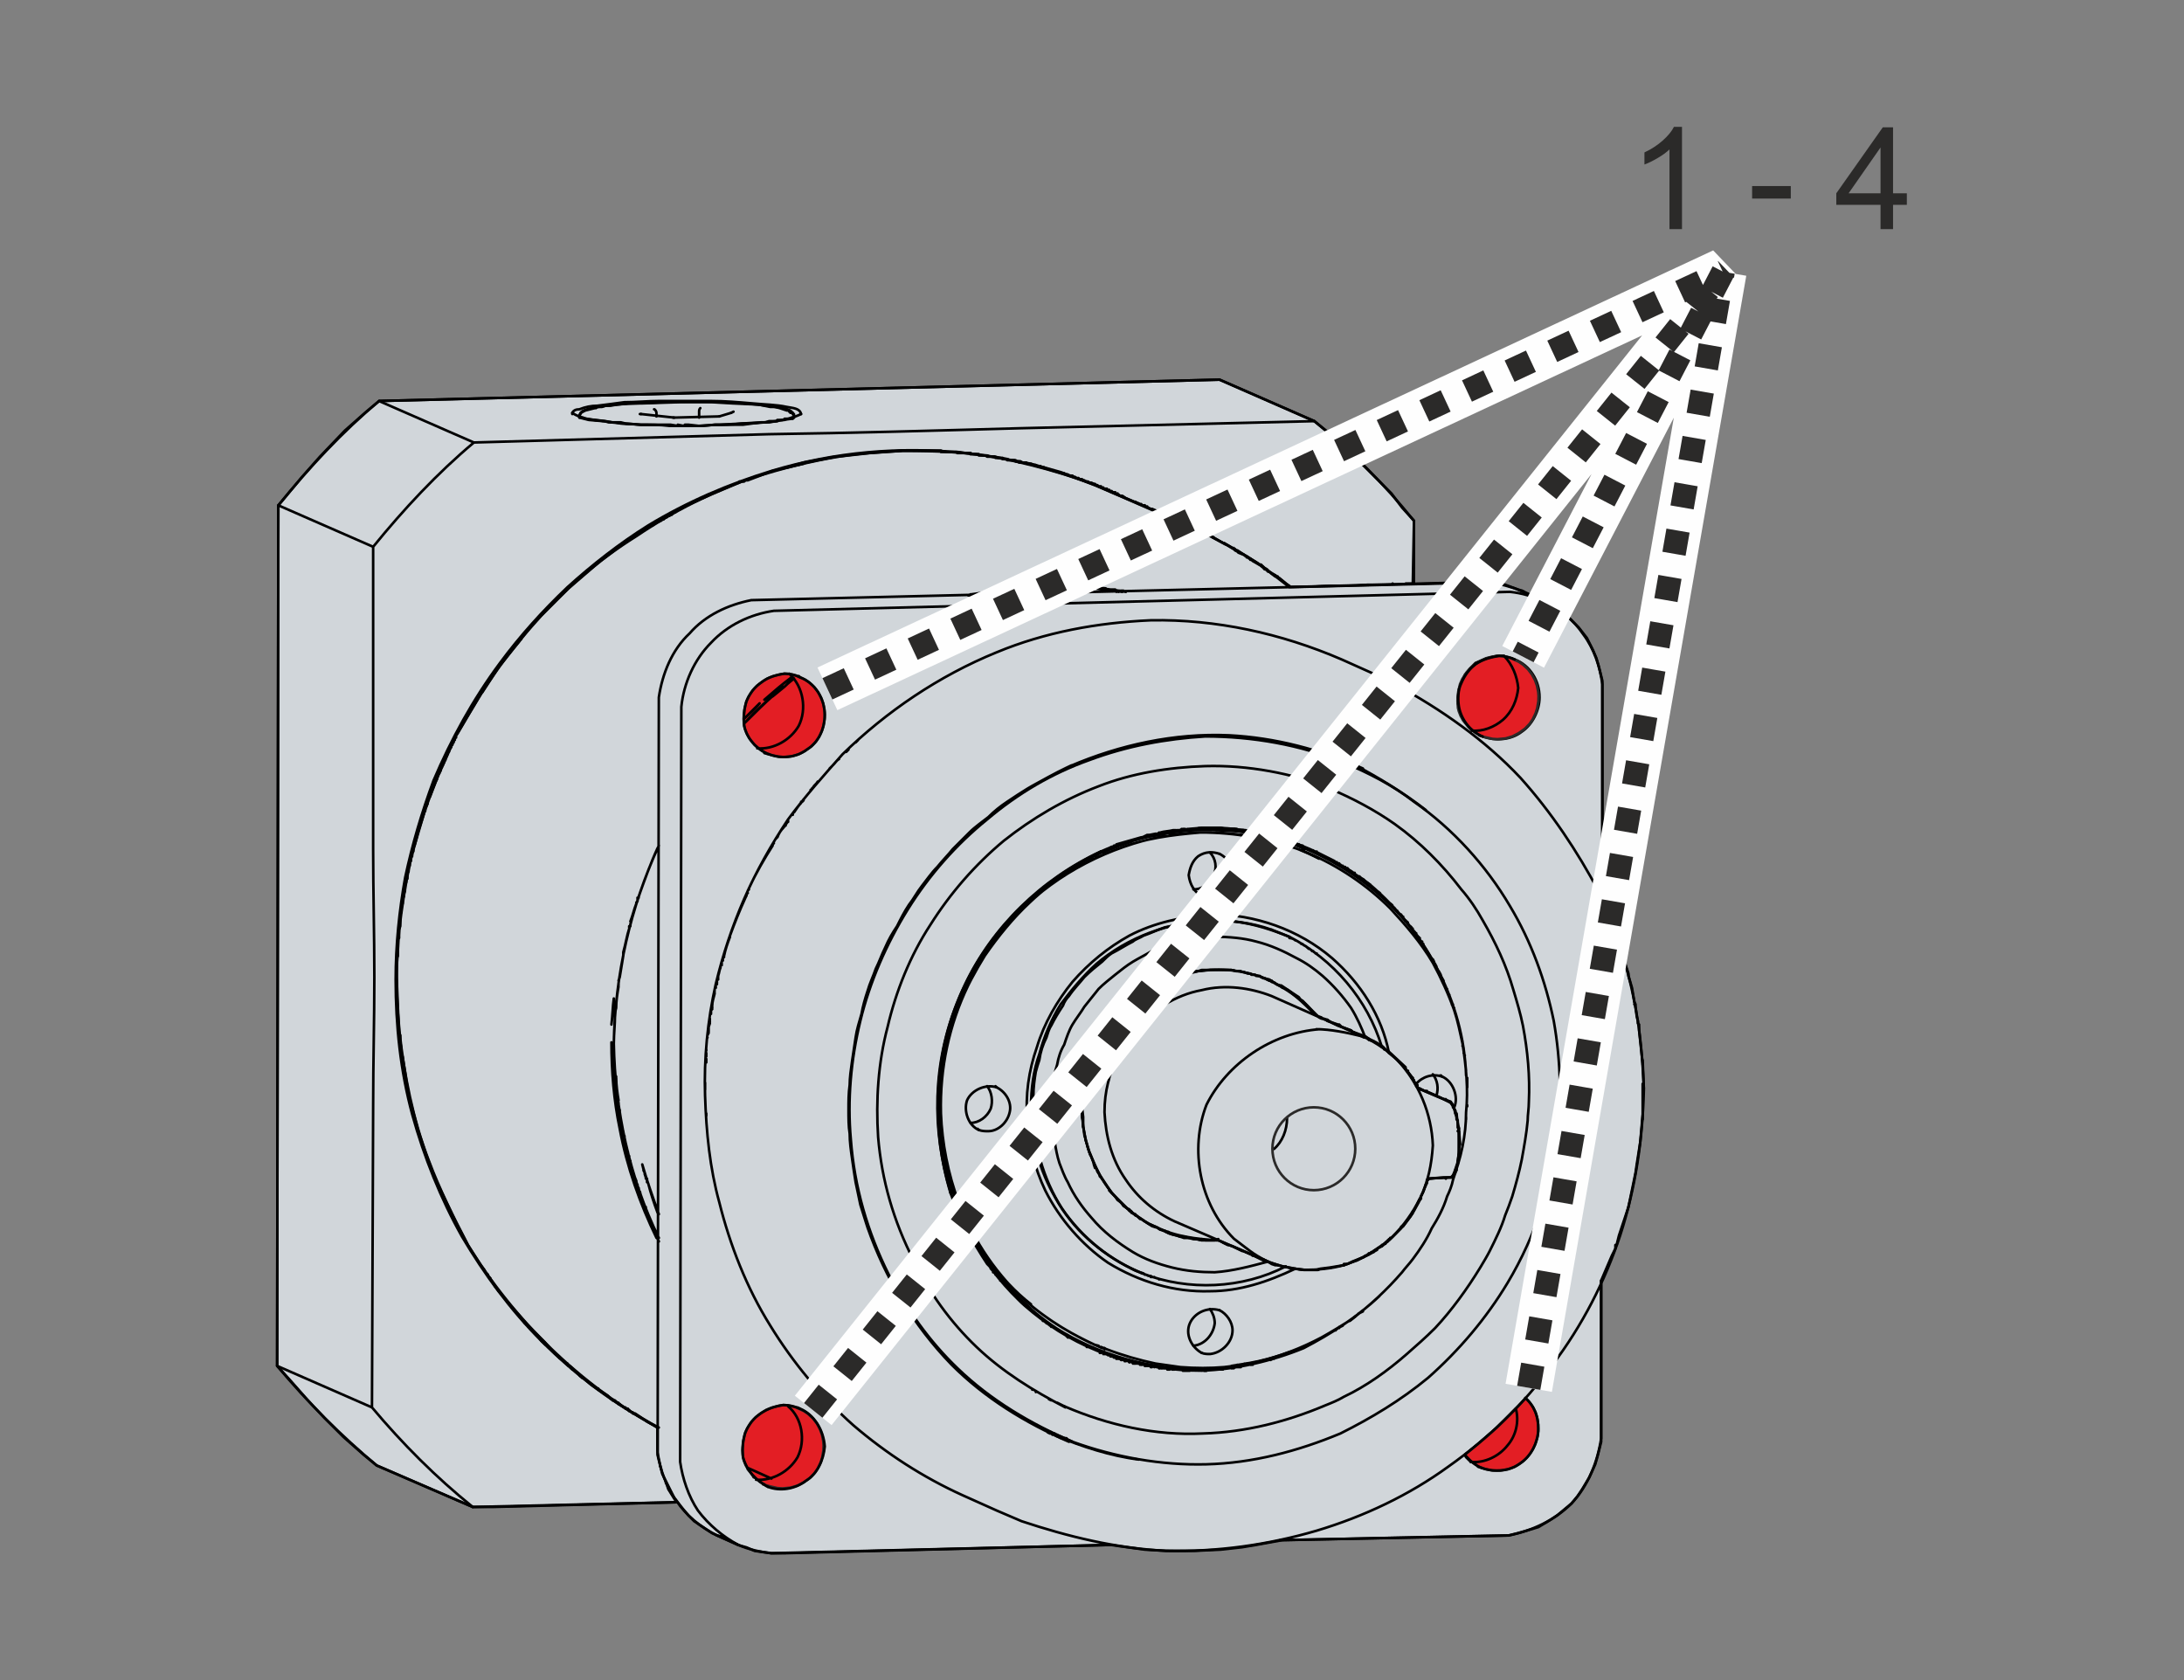 <?xml version="1.0" encoding="UTF-8"?>
<!DOCTYPE svg PUBLIC "-//W3C//DTD SVG 1.1//EN" "http://www.w3.org/Graphics/SVG/1.1/DTD/svg11.dtd">
<!-- Creator: Corel DESIGNER 2018 (64 Bit) -->
<svg xmlns="http://www.w3.org/2000/svg" xml:space="preserve" width="65mm" height="50mm" version="1.1" style="shape-rendering:geometricPrecision; text-rendering:geometricPrecision; image-rendering:optimizeQuality; fill-rule:evenodd; clip-rule:evenodd"
viewBox="0 0 6500 5000"
 xmlns:xlink="http://www.w3.org/1999/xlink">
 <rect x="0" y="0" width="6500" height="5000" fill="#808080" stroke="none"/>
 <defs>
  <style type="text/css">
   <![CDATA[
    .str2 {stroke:#FEFEFE;stroke-width:140;stroke-linejoin:bevel;stroke-miterlimit:22.926}
    .str1 {stroke:#2B2A29;stroke-width:7.62;stroke-linecap:round;stroke-linejoin:round;stroke-miterlimit:22.926}
    .str0 {stroke:black;stroke-width:7.62;stroke-linecap:round;stroke-linejoin:round;stroke-miterlimit:22.926}
    .str3 {stroke:#2B2A29;stroke-width:69.99;stroke-linejoin:bevel;stroke-miterlimit:22.926;stroke-dasharray:69.99 69.99}
    .fil2 {fill:none}
    .fil1 {fill:#E31E24}
    .fil0 {fill:#D1D6DA}
    .fil3 {fill:#2B2A29;fill-rule:nonzero}
   ]]>
  </style>
 </defs>
 <g id="Ebene_x0020_1">
  <path id="_G318" class="fil0 str0" d="M828.37 1507.38l-3.53 2557.64 0 0 35.28 38.81 0 0 52.91 59.97 0 0 52.92 56.45 0 0 56.45 56.44 0 0 59.97 52.92 0 0 38.8 31.75 0 0 285.75 123.47 0 0 0 0 59.98 0 0 0 0 0 546.8 -14.11 -7.05 -10.59 0 0 0 0 -17.64 -28.22 0 0 0 0 3.52 0 0 0 -3.52 0 0 0 0 0 0 0 0 0 0 0 0 0 0 0 0 0 0 0 -7.06 -21.16 0 0 0 3.52 0 0 0 0 0 0 0 0 0 -3.52 0 0 0 0 0 0 0 0 0 0 0 0 0 0 0 0 -7.05 -21.17 0 0 0 0 0 0 0 0 0 0 0 0 0 0 0 0 0 0 0 0 -10.59 -28.22 0 0 0 0 0 0 0 0 0 0 0 0 0 0 0 0 0 0 0 0 0 -7.06 0 0 0 0 0 0 0 0 0 0 0 0 0 0 0 0 0 0 -3.53 -21.17 0 0 0 0 0 0 0 0 0 0 0 0 0 -3.52 0 0 0 0 0 0 0 0 0 0 0 0 0 0 0 0 0 0 0 0 0 0 -3.52 -17.64 0 0 0 0 0 0 0 0 0 0 0 0 0 -3.53 0 0 0 0 0 0 0 0 0 0 0 0 0 0 0 0 0 0 0 0 0 0 0 0 0 0 0 -14.11 0 0 0 0 0 0 0 0 0 0 0 0 0 -3.53 0 0 0 0 0 0 0 0 0 0 0 0 0 -10.58 0 0 0 0 0 0 0 0 0 -3.53 0 0 0 0 0 0 0 0 0 0 0 -3.53 0 0 0 0 0 0 0 0 0 0 0 0 0 0 0 0 0 0 0 0 0 -7.05 0 0 0 0 0 0 0 0 0 0 0 0 0 0 0 0 0 0 0 0 0 -3.53 0 0 0 0 0 0 0 0 0 0 0 0 0 0 0 0 0 0 0 -3.53 0 0 0 0 0 0 0 0 0 0 0 -3.53 0 0 0 0 0 0 0 0 0 0 0 0 0 0 0 0 0 -3.52 0 0 0 0 0 0 0 0 0 0 0 0 0 0 0 0 0 0 0 -3.53 0 0 0 0 0 0 0 0 0 0 0 0 0 0 0 0 0 0 0 0 0 0 0 0 -3.53 -3.53 0 0 -28.22 -14.11 0 0 -3.53 -3.53 0 0 -81.14 -49.39 0 0 -81.14 -56.44 0 0 -24.69 -21.17 0 0 -3.53 0 0 0 0 -3.53 0 0 0 0 0 0 0 0 0 0 -3.53 0 0 0 0 0 0 0 -3.53 -3.52 0 0 0 0 0 0 0 0 0 0 0 0 0 0 0 0 0 0 0 -3.53 0 0 0 0 0 0 0 0 0 0 0 0 0 0 0 0 0 0 -3.52 0 0 0 0 0 0 0 0 -3.53 0 0 0 0 0 0 0 0 0 0 0 0 0 0 -3.53 0 0 0 0 0 0 0 0 0 0 0 0 0 0 0 0 0 0 0 0 0 0 0 0 0 0 0 0 0 0 0 -3.53 -3.53 0 0 0 0 0 0 0 0 0 0 0 0 0 0 0 0 0 0 0 0 0 0 0 0 0 0 0 0 0 0 0 0 0 0 0 0 -3.53 -3.53 0 0 0 0 0 0 0 0 0 0 -3.53 -3.52 0 0 0 0 0 0 0 0 0 0 0 0 0 0 0 0 0 0 0 0 0 0 0 0 -3.52 0 0 0 0 -3.53 0 0 0 0 0 0 -3.53 0 0 0 0 -3.53 0 0 0 0 0 0 0 0 0 0 0 0 -14.11 -10.58 0 0 0 0 -17.64 -17.64 0 0 -3.53 0 0 0 0 0 0 0 0 0 0 0 0 0 0 0 0 0 0 0 0 0 0 0 0 0 0 -3.53 0 0 0 0 0 0 0 0 0 0 0 0 0 0 -3.53 0 0 0 0 0 0 0 0 0 0 0 0 0 0 0 0 0 0 0 0 0 0 0 0 0 0 0 0 0 0 0 0 -3.53 0 0 0 0 0 0 0 0 0 0 0 0 0 0 -3.52 0 0 0 0 0 0 0 0 0 0 0 0 0 0 0 0 0 0 0 0 0 0 0 0 0 0 0 0 0 0 0 0 0 0 0 0 0 0 0 0 0 0 0 0 0 0 0 0 -3.52 0 0 0 0 0 0 0 0 0 0 0 0 0 0 -3.53 0 0 0 0 0 0 0 0 0 0 0 0 0 0 0 0 0 0 0 0 0 0 0 0 0 0 0 0 0 0 0 0 -3.53 0 0 0 0 0 0 0 0 0 0 0 0 0 0 -3.53 0 0 0 0 0 0 0 0 0 0 0 0 0 0 0 0 0 0 0 0 0 0 0 0 0 0 0 0 0 0 0 0 -3.53 0 0 0 0 0 0 0 0 0 0 0 0 0 0 -3.53 0 0 0 0 0 0 0 0 0 0 0 0 0 0 0 0 0 -3.53 -3.53 0 0 0 0 0 0 0 0 0 0 0 0 0 0 0 0 0 0 0 0 0 0 0 0 0 0 0 0 0 0 0 0 0 0 0 0 0 0 0 0 0 0 0 0 0 0 -3.52 -3.53 0 0 0 0 0 0 0 0 0 0 0 0 0 0 0 0 0 0 0 0 0 0 0 0 0 0 0 0 0 0 0 0 0 0 0 0 0 0 0 0 0 0 0 0 0 0 -3.53 -3.52 0 0 0 0 0 0 0 0 0 0 0 0 0 0 0 0 0 0 0 0 0 0 0 0 0 0 0 0 0 0 0 0 0 0 0 0 0 0 0 0 0 0 0 0 0 0 -3.53 -3.53 0 0 0 0 0 0 0 0 0 0 0 0 0 0 0 0 0 0 0 0 0 0 0 0 0 0 0 0 0 0 0 0 0 0 0 0 0 0 0 0 0 0 0 0 0 0 -3.53 -3.53 0 0 0 0 0 0 0 0 0 0 0 0 0 0 -3.52 -3.53 0 0 0 0 0 0 0 0 0 0 0 0 0 0 0 0 0 0 0 0 0 0 0 0 0 0 0 0 0 0 0 0 -3.53 0 0 0 0 0 0 0 0 0 0 0 0 0 0 0 0 -3.52 0 0 0 0 0 0 0 0 0 0 0 0 0 0 0 0 0 0 0 0 0 0 0 0 0 0 0 0 0 0 -3.53 0 0 0 0 0 0 0 0 0 0 0 0 0 0 0 0 -3.53 0 0 0 0 0 0 0 0 0 0 0 0 0 0 0 0 0 0 0 0 0 0 0 0 0 0 0 0 0 0 -3.53 0 0 0 0 0 0 0 0 0 -3.53 -3.53 0 0 0 0 -10.58 -14.11 0 0 -3.53 -3.53 0 0 0 0 0 0 0 0 0 0 0 0 0 0 0 0 0 0 0 0 0 0 0 0 0 0 0 0 0 0 0 0 0 0 0 0 0 0 0 0 0 0 0 0 0 0 -3.52 -3.53 0 0 0 0 0 0 0 0 0 0 0 0 0 0 0 0 0 0 0 0 0 0 0 0 0 0 0 0 0 0 0 0 0 0 0 0 0 0 0 0 0 0 0 0 0 0 -7.06 -10.58 0 0 0 0 0 0 0 0 0 0 0 0 0 0 0 0 -3.53 0 0 0 0 0 0 0 0 0 0 0 0 0 0 0 0 0 0 0 0 0 0 0 0 0 0 0 0 0 0 0 0 -3.53 0 0 0 0 0 0 0 0 0 0 0 0 0 0 -3.53 0 0 0 0 0 0 0 0 0 0 0 0 0 0 0 0 0 0 0 0 0 0 0 0 0 0 0 0 0 0 0 0 -3.53 0 0 0 0 0 0 0 0 0 0 0 0 0 0 -3.52 0 0 0 0 0 0 0 0 0 0 0 0 0 0 0 0 0 0 0 0 0 0 0 0 0 0 0 0 0 0 0 0 -3.52 0 0 0 0 0 0 0 0 0 0 0 0 0 0 -3.53 0 0 0 0 0 0 0 0 0 0 0 0 0 0 0 -3.53 -7.06 0 0 0 0 0 0 0 0 0 0 0 0 0 0 0 0 0 0 0 0 0 0 0 0 0 0 0 0 0 0 0 0 -3.53 0 0 0 0 0 0 0 0 0 0 0 0 0 0 0 0 -3.53 0 0 0 0 0 0 0 0 0 0 0 0 0 0 0 0 0 0 0 0 0 0 0 0 0 0 0 0 0 0 -3.52 0 0 0 0 0 0 0 0 0 0 0 0 0 0 0 -14.12 -21.16 0 0 0 0 0 0 0 0 0 0 0 0 -24.69 -24.7 0 0 0 0 0 0 0 0 0 0 0 0 0 0 0 0 0 -3.53 0 0 0 0 0 0 0 0 0 0 0 0 0 0 -3.53 -3.52 0 0 0 0 0 0 0 0 0 0 0 0 0 0 0 0 -7.05 -7.06 0 0 0 0 0 0 0 0 0 0 0 0 0 0 0 0 -24.7 -35.28 0 0 -3.53 0 0 0 -52.91 -77.61 0 0 -3.53 -3.53 0 0 -49.39 -81.13 0 0 0 0 0 0 0 0 0 0 0 0 0 0 0 0 0 0 0 0 0 0 0 0 -45.86 -88.2 0 0 0 0 0 0 0 0 0 0 -38.81 -88.19 0 0 0 0 0 0 0 0 0 -3.53 0 0 0 0 0 0 0 0 0 0 -35.27 -88.2 0 0 0 0 0 0 0 0 0 0 0 0 0 -3.52 0 0 0 0 0 0 0 0 0 0 -28.23 -91.73 0 0 0 0 0 0 0 0 0 -3.52 0 0 0 0 0 0 0 0 0 0 -21.16 -95.25 0 0 0 0 0 0 0 0 0 0 0 0 0 0 0 0 0 0 0 0 -17.64 -98.78 0 0 0 0 0 0 0 0 0 0 0 0 0 0 0 0 0 0 0 0 -7.06 -98.78 0 0 0 0 0 0 0 0 0 -3.53 0 0 0 0 0 0 0 0 0 0 0 0 0 0 0 0 0 0 0 0 0 0 -3.52 -102.3 0 0 0 0 0 0 0 0 0 0 0 0 0 0 0 0 0 0 0 0 3.52 -98.78 0 0 0 0 0 0 0 0 0 -3.53 0 0 0 0 0 0 0 0 0 0 10.59 -98.78 0 0 0 0 0 0 0 0 0 -3.52 0 0 0 0 0 0 0 0 0 0 14.11 -95.25 0 0 0 0 0 -3.53 0 0 0 0 0 0 0 0 0 0 24.69 -95.25 0 0 0 0 0 0 0 0 0 0 0 0 0 -7.06 0 0 0 0 0 0 0 0 0 -3.52 0 0 0 0 0 0 0 0 0 0 0 0 0 0 0 0 0 0 3.53 0 0 0 0 0 0 0 24.69 -91.73 0 0 0 0 0 0 0 0 0 0 0 0 0 0 0 -3.52 0 0 0 0 0 0 0 0 0 0 35.28 -88.2 0 0 0 0 0 0 0 0 0 0 0 0 0 -3.53 0 0 0 0 0 0 0 0 0 0 0 0 0 0 0 0 0 0 0 0 0 0 3.53 -3.52 0 0 14.11 -38.81 21.17 -45.86 0 0 0 0 0 0 0 0 0 0 0 0 0 0 0 0 0 0 0 0 0 0 0 0 3.53 0 0 0 0 0 0 0 0 0 0 0 0 -3.53 0 0 0 0 0 0 0 0 0 0 0 0 0 0 42.33 -81.14 0 0 0 -3.53 0 0 0 0 0 0 0 0 0 0 0 0 0 0 0 0 0 0 3.53 0 0 0 0 0 0 0 42.33 -77.61 0 0 3.53 -3.52 0 0 0 0 0 0 0 0 0 0 0 0 0 -3.53 0 0 0 0 0 0 0 0 52.91 -74.09 0 0 3.53 -3.52 0 0 0 0 0 0 0 0 0 0 59.97 -77.61 0 0 0 0 0 0 0 0 0 0 63.5 -74.09 0 0 3.53 0 0 0 0 -3.53 0 0 0 0 0 0 0 0 0 0 0 0 0 0 3.53 -3.52 0 0 0 0 0 0 70.56 -70.56 0 0 77.61 -63.5 0 0 0 -3.53 0 0 81.14 -59.97 0 0 0 0 0 0 81.13 -56.44 0 0 91.73 -49.39 0 0 0 0 0 0 88.19 -45.86 0 0 0 0 3.53 0 0 0 0 0 0 0 88.19 -35.28 0 0 0 0 0 0 0 -3.53 0 0 0 0 3.53 3.53 0 0 0 0 91.72 -31.75 0 0 0 0 0 0 0 0 0 0 95.25 -28.22 0 0 0 0 0 0 95.25 -17.64 0 0 0 0 0 0 0 0 3.53 0 0 0 0 0 95.25 -10.59 0 0 0 0 0 0 0 0 0 0 95.25 -7.05 0 0 3.53 0 0 0 95.25 0 0 0 3.53 0 0 0 3.52 0 0 0 0 0 0 0 0 0 14.12 0 0 0 0 0 0 0 0 0 17.63 3.53 0 0 0 0 0 0 0 0 14.12 0 0 0 0 0 0 0 0 0 17.63 0 0 0 24.7 3.52 0 0 0 0 3.53 0 0 0 10.58 0 0 0 0 0 0 0 0 0 7.06 3.53 0 0 0 0 0 0 0 0 10.58 0 0 0 0 0 0 0 0 0 7.05 0 0 0 0 0 0 0 0 0 7.06 3.53 0 0 0 0 0 0 0 0 7.06 0 0 0 0 0 0 0 0 0 10.58 0 0 0 0 0 0 0 0 0 7.05 3.53 0 0 7.06 0 0 0 0 0 0 0 0 0 10.58 0 0 0 10.59 3.53 0 0 0 0 24.69 3.52 0 0 7.06 3.53 0 0 0 0 0 0 0 0 7.05 0 0 0 0 0 0 0 0 0 0 0 0 0 3.53 0 0 0 0 0 0 0 0 0 7.06 0 0 0 3.52 3.53 0 0 7.06 0 0 0 0 0 0 0 0 0 0 0 3.53 0 0 0 0 0 0 0 0 0 7.05 3.53 0 0 0 0 0 0 0 0 7.06 0 0 0 0 0 0 0 0 0 0 0 3.53 0 0 0 0 0 0 0 0 0 3.52 3.52 0 0 10.59 0 0 0 0 0 0 0 0 0 7.05 3.53 0 0 0 0 0 0 0 0 0 0 0 0 3.53 0 0 0 0 0 0 0 0 0 0 0 0 0 3.53 0 0 0 0 0 0 0 3.53 3.53 0 0 0 0 0 0 0 0 0 0 0 0 3.52 0 0 0 3.53 0 0 0 3.53 0 0 0 0 0 0 0 0 0 0 0 0 0 3.53 3.53 0 0 0 0 0 0 3.52 0 0 0 0 0 0 0 0 0 0 0 0 0 3.53 0 0 0 0 0 0 0 0 0 0 0 0 0 3.53 3.53 0 0 49.39 14.11 0 0 0 0 0 0 3.53 0 0 0 3.52 0 0 0 0 0 0 0 0 0 3.53 3.52 0 0 3.53 0 0 0 0 0 0 0 0 0 0 0 0 0 3.53 0 0 0 0 0 0 0 0 0 3.52 3.53 0 0 3.53 0 0 0 0 0 0 0 0 0 0 0 3.53 0 0 0 0 0 0 3.53 0 0 0 0 3.53 0 0 -3.53 0 0 0 0 0 3.53 0 0 0 0 0 0 3.53 0 0 0 0 0 0 0 0 0 0 0 0 0 3.52 0 0 0 0 0 0 0 3.53 3.53 0 0 3.53 0 0 0 0 0 0 0 3.53 3.53 0 0 0 -3.53 0 0 0 0 3.52 3.53 0 0 3.53 0 0 0 3.53 0 0 0 3.53 3.52 0 0 0 0 0 0 0 0 0 0 3.53 0 0 0 0 0 0 0 0 0 3.52 3.53 0 0 3.53 0 0 0 3.53 0 0 0 0 3.53 0 0 0 -3.53 0 0 0 0 3.53 3.53 0 0 3.52 0 0 0 3.53 0 0 0 7.06 3.53 0 0 0 0 0 0 0 0 3.53 0 0 0 3.52 3.52 0 0 0 0 0 0 0 0 0 0 0 0 0 0 0 0 0 0 0 0 3.53 0 0 0 0 0 0 0 0 0 0 0 0 0 0 0 0 0 0 0 0 0 0 0 0 0 0 0 0 0 3.53 3.53 0 0 3.53 0 0 0 0 0 0 0 0 0 0 0 0 0 0 0 0 0 0 0 0 0 3.52 0 0 0 0 0 0 3.53 0 0 0 0 0 0 0 0 3.53 0 0 0 0 0 0 0 0 0 0 0 3.53 0 0 0 0 0 0 0 0 0 0 0 0 0 0 3.53 0 0 0 0 3.53 0 0 0 0 0 0 0 0 0 0 0 0 0 0 0 3.53 0 0 0 0 0 0 0 0 0 0 0 0 0 0 0 3.52 0 0 3.53 0 0 0 0 0 0 0 0 0 0 0 0 0 0 0 0 3.53 0 0 0 0 0 0 0 0 0 0 0 0 0 0 0 3.53 0 0 0 0 3.52 0 0 3.53 0 0 0 0 0 0 0 0 0 0 0 0 0 0 0 0 0 0 0 0 0 3.52 0 0 0 0 0 0 0 0 0 0 0 0 0 0 0 0 0 3.53 3.53 0 0 0 0 0 0 0 0 3.53 0 0 0 0 0 0 0 0 0 0 0 0 0 0 0 0 3.53 0 0 0 0 0 0 3.53 0 0 -3.53 0 0 0 0 0 3.53 0 0 0 0 0 0 0 0 3.53 0 0 0 0 0 0 0 0 0 0 3.53 0 0 0 0 0 0 3.52 0 0 -3.53 0 0 0 0 0 3.53 0 0 0 0 0 0 0 0 0 0 0 0 0 0 0 0 3.53 0 0 0 0 0 0 0 0 0 3.53 3.52 0 0 0 0 0 0 0 0 0 0 0 0 0 0 0 0 7.05 0 0 0 0 0 10.59 7.06 0 0 24.69 10.58 0 0 0 0 0 0 0 0 0 0 0 0 0 0 0 0 0 0 0 0 0 0 0 0 0 0 3.53 0 0 0 10.58 7.06 0 0 0 0 -3.52 -3.53 0 0 7.05 3.53 0 0 3.53 0 0 0 0 0 0 0 0 0 0 0 0 0 0 0 0 0 0 3.53 0 0 0 0 0 0 0 0 3.53 0 0 0 0 0 0 0 0 0 3.52 0 0 0 0 0 0 0 0 0 3.53 0 0 0 0 0 0 0 0 0 0 3.52 0 0 0 0 0 0 0 0 3.53 0 0 0 0 0 0 0 0 0 3.53 0 0 0 0 0 0 0 0 0 0 0 0 0 0 0 0 3.53 0 0 0 0 3.53 0 0 0 0 0 0 0 0 0 0 0 0 0 0 0 10.58 7.06 0 0 0 -3.53 0 0 24.69 10.58 0 0 0 0 0 0 0 0 0 0 0 0 0 0 0 0 0 0 0 0 0 0 0 0 0 0 3.53 3.53 0 0 7.06 0 0 0 0 3.53 0 0 0 0 0 0 0 0 3.52 0 0 0 0 0 0 0 0 0 3.53 0 0 0 0 0 0 0 0 0 0 3.53 0 0 0 0 0 0 0 0 0 0 0 0 0 0 0 0 0 0 3.53 0 0 0 0 0 0 0 0 0 14.11 7.05 0 0 0 0 0 0 0 0 0 0 0 0 0 0 0 0 3.53 0 0 0 24.69 10.59 0 0 0 0 0 0 0 0 0 0 7.06 3.52 0 0 0 0 0 0 0 0 0 0 0 0 0 0 0 0 3.53 3.53 0 0 0 0 0 0 0 0 0 0 0 0 3.52 0 0 0 0 0 0 0 0 0 0 0 0 0 0 0 0 0 0 0 0 0 3.53 0 0 0 0 0 0 0 0 0 0 0 0 0 0 0 0 3.53 0 0 0 0 0 0 0 0 28.22 10.58 0 0 0 0 0 0 0 0 0 0 0 0 0 0 0 0 0 0 0 0 3.53 0 0 0 0 0 28.22 14.11 0 0 0 3.53 0 0 10.59 3.53 0 0 0 0 0 0 0 0 35.28 21.17 0 0 0 0 0 0 0 0 0 0 0 0 0 0 0 0 3.52 0 0 0 0 0 0 0 0 0 24.7 14.11 0 0 0 0 0 0 0 0 0 0 0 0 3.53 0 0 0 0 0 0 0 0 0 0 3.52 0 0 0 0 0 0 0 0 0 0 0 0 0 0 0 0 0 0 3.52 0 0 0 0 0 0 0 0 0 0 0 0 0 0 0 0 0 0 0 0 0 0 0 0 0 3.53 3.53 0 0 3.53 0 0 0 0 0 0 0 0 0 0 0 0 0 0 0 0 0 0 0 10.58 7.06 0 0 28.22 17.64 0 0 0 0 0 0 0 0 0 0 28.23 17.64 0 0 0 0 0 0 0 0 0 0 0 0 0 0 0 0 0 0 0 0 0 0 0 0 0 0 0 0 0 0 0 0 3.52 0 0 0 7.06 7.05 0 0 0 0 -7.06 -3.53 0 0 17.64 10.59 0 0 0 0 0 0 0 0 0 0 7.06 7.05 0 0 0 0 0 0 0 0 0 0 17.64 10.59 0 0 3.53 3.52 0 0 0 0 0 0 3.52 0 0 0 0 0 0 0 0 0 0 0 0 0 0 0 0 3.53 0 0 0 0 0 0 0 0 0 0 0 0 0 0 3.53 0 0 0 0 0 0 0 0 0 0 0 0 0 0 0 0 0 0 0 0 0 0 0 0 0 21.17 17.64 0 0 0 0 0 0 0 0 0 0 0 0 0 0 0 0 0 0 0 0 0 0 0 0 0 0 10.58 7.06 0 0 0 0 0 0 0 0 0 0 0 0 0 0 0 0 0 3.52 0 0 0 0 0 0 0 0 0 0 0 0 0 0 3.53 0 0 0 0 0 0 0 0 0 38.8 0 0 0 3.53 0 0 0 3.53 0 0 0 0 0 0 0 0 0 0 0 70.56 -3.52 0 0 0 0 0 0 0 0 0 0 0 0 17.63 0 0 0 0 0 0 0 0 0 0 0 56.45 0 0 0 0 0 0 0 0 0 0 0 38.8 -3.53 0 0 3.53 0 0 0 28.22 0 0 0 3.53 0 0 0 21.17 0 0 0 0 0 0 0 0 0 0 0 17.64 0 0 0 0 0 0 -3.53 0 3.53 0 0 0 0 14.11 0 0 0 0 0 3.53 0 0 0 0 0 10.58 0 0 0 0 0 0 0 0 0 0 0 7.06 0 0 0 0 0 3.52 0 0 0 0 0 0 0 0 -3.53 0 0 0 0 0 0 0 0 0 0 0 0 3.53 0 0 0 0 0 3.53 0 0 0 0 0 3.53 0 0 0 0 0 0 0 0 0 0 0 7.05 0 0 0 0 0 0 0 0 0 0 0 3.53 0 0 0 0 0 0 0 0 0 0 0 3.53 -186.97 0 0 0 0 -35.28 -38.81 0 0 -31.75 -42.33 0 0 -56.44 -56.45 0 0 -56.45 -56.44 0 0 -38.8 -35.28 0 0 -38.81 -35.28 0 0 -38.81 -31.75 0 0 0 0 -282.22 -123.47 0 0 0 0 -2501.19 63.5 0 0 -42.33 35.28 0 0 -59.98 52.92 0 0 -74.08 77.61 0 0 -52.92 59.97 0 0 -35.27 42.33 0 0 -35.28 42.34 0 0 0 0 0 3.52zm1534.58 -275.16l0 10.58 0 0 -7.05 3.53 0 0 -28.23 3.53 0 0 0 0 -3.52 0 0 0 0 0 -3.53 0 0 0 0 0 0 0 0 0 0 0 0 0 -7.06 3.52 0 0 0 -3.52 0 0 0 3.52 0 0 0 0 0 0 0 0 0 0 0 0 0 0 -3.53 0 0 0 0 0 0 0 -21.16 3.53 0 0 -10.59 0 0 0 -3.52 0 0 0 -10.59 0 0 0 -52.91 7.06 -70.56 0 0 0 0 0 -3.53 0 0 0 -7.05 0 0 0 -10.59 0 0 0 -38.8 3.53 0 0 -3.53 -3.53 0 0 -7.05 0 0 0 -10.59 3.53 0 0 -3.53 -3.53 0 0 -7.05 3.53 0 0 -14.11 0 0 0 0 -3.53 0 0 -7.06 0 0 0 -10.58 3.53 0 0 -3.53 -3.53 0 0 -3.53 3.53 0 0 -14.11 -3.53 0 0 -84.66 0 0 0 0 0 -63.5 -3.53 0 0 -17.64 -3.53 0 0 -17.64 0 0 0 -14.11 -3.53 0 0 -3.53 0 0 0 0 0 0 0 0 0 -42.33 -3.52 0 0 -28.23 -7.06 0 0 0 0 0 -3.53 0 0 0 0 0 0 0 -3.52 7.06 -10.59 0 0 0 0 0 0 7.05 -3.53 0 0 3.53 0 0 0 10.59 -3.52 0 0 0 0 0 0 10.58 -3.53 0 0 3.53 0 0 0 10.58 -3.53 0 0 0 0 0 0 0 0 0 0 14.11 0 0 0 0 0 0 0 14.11 -3.53 0 0 0 0 3.53 0 0 0 0 0 14.11 -3.52 0 0 0 0 0 0 0 0 0 0 17.64 0 0 0 0 0 0 0 0 0 0 0 17.64 -3.53 0 0 0 0 0 0 21.17 0 0 0 0 0 0 0 0 0 0 0 17.63 0 0 0 3.53 0 0 0 17.64 -3.53 0 0 3.53 0 0 0 17.64 0 0 0 0 0 0 0 0 0 0 0 21.16 0 0 0 3.53 0 0 0 0 0 0 0 21.17 0 0 0 0 0 0 0 0 0 0 0 21.17 0 0 0 0 0 0 0 0 0 0 0 21.16 0 0 0 0 0 3.53 0 0 0 0 0 21.17 0 0 0 0 0 0 0 21.16 0 0 0 0 0 0 0 0 0 0 0 21.17 0 0 0 3.53 0 0 0 17.64 0 0 0 3.52 0 0 0 17.64 0 0 0 0 0 0 0 0 0 0 0 21.17 0 0 0 0 0 3.53 0 0 0 0 0 17.64 3.53 0 0 0 0 3.52 0 0 0 0 0 17.64 0 0 0 0 0 0 0 0 0 0 0 17.64 0 0 0 0 0 3.53 0 0 0 0 0 17.64 3.53 0 0 0 0 0 0 0 0 0 0 0 0 0 0 17.64 0 0 0 0 0 0 0 0 0 0 0 17.64 3.52 0 0 0 0 0 0 0 0 0 0 14.11 0 0 0 0 0 0 0 0 0 0 0 17.64 3.53 0 0 0 0 0 0 0 0 0 0 14.11 3.53 0 0 0 0 0 0 0 0 0 0 10.58 3.53 0 0 0 0 0 0 0 0 0 0 10.58 3.52 0 0 0 0 3.53 0 0 0 0 0 7.06 3.53 0 0 0 0 0 0 0 0 0 0 7.05 7.06 0 0 0 0 0 0 0 0 0 0 0 0 3.53 0zm-119.94 3143.25l-7.06 0 0 0 -3.53 -3.53 0 0 0 0 0 0 0 0 -3.52 0 0 0 0 0 0 0 0 0 0 0 0 0 0 0 0 0 0 0 0 0 0 0 0 0 0 0 0 0 0 0 0 0 0 0 0 0 0 0 3.52 7.06 0 0 0 0 0 0 0 0 0 0 0 0 0 0 0 0 0 0 0 0 0 0 3.53 7.05 0 0 0 0 0 0 0 0 0 0 0 0 0 0 0 0 0 0 0 0 0 0 0 0 14.11 14.11 0 0 3.53 0 0 0 0 3.53 0 0 0 0 0 0 0 0 10.58 0 0 0 0 0 3.53 0 0 0 0 0 17.64 -3.53 0 0 0 0 0 0 0 0 3.53 0 0 0 0 0 0 0 0 0 0 0 0 0 -17.64 -10.58 0 0 0 0 0 0 0 0 0 0 -28.22 -14.11z"/>
  <path id="_G312" class="fil0 str0" d="M2338.26 4622.41l966.61 -24.69 0 0 102.3 14.11 0 0 63.5 3.53 0 0 42.34 0 0 0 42.33 0 0 0 77.61 -3.53 0 0 63.5 -7.06 0 0 42.33 -7.05 0 0 77.61 -14.11 0 0 0 0 -7.05 0 680.86 -14.11 0 0 28.22 -7.06 0 0 24.7 -7.06 0 0 35.27 -10.58 0 0 35.28 -21.17 0 0 21.17 -14.11 0 0 21.17 -17.64 0 0 21.16 -17.63 0 0 17.64 -21.17 0 0 14.11 -21.17 0 0 21.17 -35.28 0 0 17.64 -38.8 0 0 7.05 -24.7 0 0 10.59 -42.33 0 0 0 -479.78 0 0 0 0 31.75 -74.08 0 0 10.58 -21.17 0 0 0 -3.52 0 0 0 -3.53 0 0 0 0 0 0 0 0 0 0 0 0 0 0 0 0 0 0 0 0 0 0 0 -3.53 0 0 0 0 3.53 0 0 0 0 0 0 0 0 0 0 0 0 0 0 0 0 0 7.05 -28.22 0 0 28.23 -84.67 0 0 21.16 -102.3 0 0 3.53 -24.7 0 0 10.58 -67.03 0 0 7.06 -81.14 0 0 0 14.12 0 0 0 -42.34 0 -63.5 0 0 3.53 14.11 0 0 -3.53 -84.66 0 14.11 0 0 0 -3.53 -10.58 -98.78 0 0 0 0 0 0 0 -7.05 0 0 0 0 0 0 0 0 0 0 0 0 0 0 0 0 0 0 0 0 0 -7.06 0 0 0 0 0 0 0 0 0 0 0 0 0 0 0 0 0 0 0 0 0 -3.53 0 0 0 0 0 0 -3.53 -3.52 0 0 0 -3.53 0 0 0 0 0 0 0 0 0 0 0 -3.53 0 0 0 0 0 0 0 0 0 0 0 0 0 0 0 0 -3.53 -14.11 0 0 0 0 -3.53 -28.22 0 0 0 -7.06 0 0 -3.53 0 0 0 0 0 3.53 0 -3.53 -7.05 0 0 0 0 -7.05 -42.34 0 0 -10.58 -35.28 0 0 0 -7.05 0 0 -14.12 -42.33 0 0 -7.05 -24.7 0 0 0 -3.53 0 0 0 -3.52 0 0 -3.53 -10.59 0 0 0 0 -14.11 -38.8 0 0 -17.64 -38.81 0 0 0 0 0 0 0 -7.05 0 0 0 0 -3.53 0 3.53 0 0 0 0 0 0 0 -3.53 0 0 -3.53 0 0 0 0 0 0 0 0 0 0 0 0 0 0 0 0 0 0 0 0 0 0 0 0 0 0 0 0 0 0 0 0 0 0 0 -3.53 0 0 0 0 0 0 0 0 0 -3.53 0 0 0 0 0 0 0 0 0 0 0 0 -3.52 0 0 0 0 0 0 0 -14.12 -35.28 0 0 0 0 0 0 0 -3.52 0 0 0 -585.61 0 0 0 0 0 0 0 0 0 0 0 -7.06 0 0 0 0 0 0 0 0 0 0 0 -59.97 0 0 -10.58 -42.34 0 0 -7.05 -24.69 0 0 -10.59 -24.69 0 0 -17.64 -35.28 0 0 -24.69 -31.75 0 0 -28.22 -28.22 0 0 -31.75 -24.7 0 0 -21.17 -14.11 0 0 -21.17 -10.58 0 0 0 0 0 0 -10.58 -3.53 0 0 0 -3.53 0 0 0 0 0 0 0 0 0 0 0 0 0 0 0 0 0 0 0 0 0 0 -7.06 0 0 0 0 -3.53 0 0 0 0 0 0 0 0 0 0 0 0 0 0 0 0 -7.05 0 0 0 0 0 0 0 -63.5 -28.22 0 0 -28.22 -10.58 0 0 -24.7 -3.53 0 0 -24.69 -3.53 0 0 0 0 -17.64 0 0 0 -45.86 0 0 0 0 3.53 0 -3.53 -529.17 14.11 0 0 0 0 0 0 -10.58 -10.58 0 0 -31.75 -24.69 0 0 0 0 0 3.52 0 0 0 0 -14.11 -10.58 0 0 -3.53 -3.53 0 0 0 0 0 0 0 0 0 0 0 0 0 0 0 0 -3.53 0 0 0 0 0 0 0 0 0 -3.53 -3.53 0 0 0 0 0 0 0 0 0 0 0 0 0 0 -3.52 -3.52 0 0 0 0 0 0 0 0 0 0 0 0 -3.53 0 0 0 0 0 0 0 0 0 0 0 0 0 0 0 0 -3.53 0 0 0 0 0 0 0 0 0 0 0 0 0 0 0 0 0 0 -3.53 0 0 0 0 0 0 0 0 0 0 0 0 0 0 -3.53 0 0 -3.53 0 0 0 0 0 0 0 0 0 0 0 0 0 -3.53 -3.53 0 0 0 0 0 0 0 0 0 0 0 0 0 0 0 0 0 0 0 0 0 0 0 0 0 0 0 0 -24.69 -14.11 0 0 0 0 0 0 0 0 0 0 0 0 0 0 0 0 0 0 -3.53 -3.53 0 0 0 0 0 0 0 0 0 0 0 0 0 0 0 0 0 0 -3.53 0 0 0 0 0 0 -3.52 0 0 0 0 0 0 -3.52 0 0 0 0 0 0 0 0 0 0 0 0 0 0 0 -3.53 -3.53 0 0 0 0 0 0 0 0 0 0 0 0 0 0 0 0 0 0 -3.53 0 0 0 0 0 0 -3.53 0 0 0 0 0 0 0 0 0 0 0 0 -3.53 0 0 0 0 0 0 0 0 0 -3.52 -3.53 0 0 -17.64 -7.05 0 0 0 0 3.52 0 0 0 -3.52 0 -3.53 -3.53 0 0 0 0 -7.06 -3.53 0 0 0 -3.53 0 0 0 0 0 0 0 0 0 0 -3.52 0 0 0 0 0 0 0 0 0 0 0 0 0 -28.23 -17.63 0 0 0 0 0 0 3.53 3.52 0 0 -38.8 -21.16 0 0 0 0 3.52 0 0 0 -3.52 0 0 0 0 0 -3.53 -3.53 0 0 0 0 -3.53 0 0 0 -31.75 -17.64 0 0 0 0 0 3.53 0 0 -3.53 -3.53 0 0 0 0 0 0 0 0 0 0 0 0 0 0 -21.16 -10.58 0 0 0 0 0 0 0 0 0 0 0 0 0 0 -3.53 0 0 0 0 0 0 0 -3.53 -3.53 0 0 0 0 0 0 0 0 0 0 0 0 0 0 0 0 0 0 0 0 -3.53 0 0 0 -3.53 -3.53 0 0 0 0 0 0 0 0 0 0 -3.52 0 0 0 0 0 0 0 0 0 0 0 0 0 -10.59 -7.05 0 0 0 0 0 0 0 0 0 0 0 0 0 0 0 0 0 0 0 0 0 0 -3.52 0 0 0 -3.53 0 0 0 -3.53 -3.53 0 0 -3.53 0 0 0 -3.53 0 0 0 0 0 0 0 0 -3.53 0 0 -3.52 0 0 0 0 0 0 0 0 0 0 0 0 0 0 0 0 0 -3.53 -3.53 0 0 0 0 -3.53 0 0 0 0 0 0 0 0 0 0 0 0 0 0 0 -3.53 0 0 0 0 0 0 0 -7.05 -3.53 0 0 0 0 -218.72 -95.25 0 0 0 0 -102.31 -38.8 0 0 0 0 -88.19 -24.7 0 0 -17.64 -3.52 0 0 -7.06 0 0 0 0 0 0 0 0 0 0 0 0 0 -7.05 0 0 0 0 -3.53 0 0 -3.53 3.53 0 0 0 -3.53 0 0 0 0 0 0 -7.06 0 0 0 0 0 0 0 0 0 0 0 -3.52 0 0 0 -3.53 -3.53 0 0 -3.53 0 0 0 0 0 0 0 -3.53 0 0 0 0 0 0 0 0 0 0 0 -7.05 0 0 0 0 0 0 0 0 0 0 0 0 0 -7.06 0 0 0 0 -3.53 0 0 -3.53 0 0 0 0 0 0 0 0 0 0 0 -7.05 0 0 0 0 0 0 0 0 0 0 0 -3.53 0 0 0 0 0 0 0 0 -3.52 0 0 0 0 -10.58 0 0 0 0 0 7.05 0 0 0 -7.05 0 -3.53 0 0 0 -7.06 0 0 0 -3.52 -3.53 0 0 -7.06 0 0 0 0 0 0 0 -7.06 0 0 0 0 0 0 0 -7.05 0 0 0 -3.53 -3.53 0 0 -7.05 0 0 0 0 0 0 0 -7.06 0 0 0 0 0 0 0 -7.06 0 0 0 0 -3.53 0 0 -7.05 0 0 0 0 0 0 0 -3.53 0 0 0 0 0 -7.05 0 0 0 0 0 0 0 0 0 0 0 0 0 -7.06 0 0 0 0 0 0 0 0 -3.53 0 0 0 0 -10.58 0 0 0 0 0 0 0 -3.53 0 0 0 -10.58 0 0 0 -3.53 0 0 0 -10.59 0 0 0 -3.52 -3.52 0 0 -14.11 0 0 0 0 0 0 0 0 0 0 0 0 0 -14.12 0 0 0 -3.52 0 0 0 -14.11 0 0 0 0 -3.53 0 0 -14.12 0 0 0 0 0 0 0 0 0 0 0 0 0 -7.05 0 0 0 -91.72 0 0 0 -98.78 7.05 0 0 -95.25 10.59 0 0 0 0 -3.53 0 0 0 -91.72 17.64 0 0 -7.06 3.52 0 0 0 0 0 0 0 0 0 0 0 0 -91.72 21.17 0 0 -74.08 28.22 0 0 -3.53 0 0 0 -3.53 0 0 0 -3.53 3.53 0 0 -7.05 0 0 0 -91.72 38.81 0 0 0 0 -70.56 31.75 0 0 0 0 -24.69 14.11 0 0 -3.53 0 0 0 -3.53 3.53 0 0 0 0 0 0 -3.53 0 0 0 0 3.52 0 0 0 0 0 0 0 0 -3.52 0 0 0 0 0 0 0 0 0 -3.53 0 0 0 0 3.53 0 0 0 0 0 0 0 0 -3.53 0 0 0 0 0 0 0 0 3.53 0 0 0 0 -3.53 0 0 0 0 0 0 0 0 0 -3.53 0 0 0 0 0 0 0 0 0 0 0 0 0 0 3.53 0 0 0 0 0 -3.53 -3.52 3.53 0 0 0 0 0 0 0 0 0 0 0 0 0 0 0 0 0 0 0 0 0 0 -3.53 0 0 0 0 3.52 0 0 0 0 0 0 0 0 0 0 0 0 0 0 -3.53 0 0 0 0 0 0 0 0 0 -3.53 3.53 0 0 0 0 0 0 0 0 -3.52 0 0 0 0 0 0 0 0 0 0 0 0 0 0 3.53 0 0 0 0 -3.53 0 0 0 0 0 0 0 0 0 -3.53 0 0 0 0 3.53 0 0 0 0 -3.53 0 0 0 0 0 0 0 0 0 0 0 0 0 0 0 0 0 0 0 0 0 0 0 0 0 -3.53 0 0 0 0 0 0 0 0 0 0 3.53 0 0 0 0 0 0 0 0 0 0 -3.52 0 0 0 0 0 0 0 0 0 0 0 0 0 0 0 0 0 -3.53 3.52 0 0 0 0 0 0 0 0 -3.53 0 0 0 0 0 0 0 0 0 0 0 0 0 0 0 0 0 0 0 -3.53 3.53 0 0 0 0 0 0 0 0 0 0 0 0 0 0 0 0 0 0 0 0 -3.52 0 0 0 0 0 0 0 0 3.53 0 0 -3.53 0 0 0 0 0 0 0 0 0 0 0 0 0 0 0 0 0 0 0 -3.53 3.53 0 0 -3.53 0 0 0 0 0 0 0 -3.53 3.52 0 0 0 0 0 0 -3.52 0 0 0 0 0 0 0 0 3.53 0 0 0 0 0 -3.53 -3.53 3.53 0 0 0 0 0 0 0 0 0 0 0 0 0 0 0 0 0 0 0 0 0 0 0 0 0 0 -3.53 3.53 0 0 0 0 0 0 0 0 0 0 0 0 -70.55 45.86 0 0 0 0 0 0 -59.98 45.86 0 0 0 0 -21.16 17.64 0 0 0 0 0 0 -74.09 63.5 0 0 0 0 -31.75 31.75 0 0 -45.86 45.86 0 0 0 0 -3.53 3.53 0 0 -56.44 63.5 0 0 -3.53 3.53 0 0 0 3.53 0 0 0 0 0 0 0 0 0 0 -3.53 0 0 0 0 0 0 0 0 0 0 0 0 0 0 0 0 0 0 0 0 0 0 0 0 0 0 0 0 0 0 0 0 0 0 0 0 3.52 0 0 -56.44 70.56 0 0 -3.53 3.53 0 0 0 0 0 0 -52.91 81.14 0 0 0 0 0 -3.53 0 0 0 3.53 -3.53 0 0 0 0 3.52 0 0 -45.86 77.61 0 0 0 0 -24.7 42.34 0 0 -3.53 3.53 0 0 0 3.52 0 0 0 0 0 0 0 0 0 0 0 0 0 3.53 0 0 0 0 0 0 0 0 -3.52 0 0 0 0 3.53 0 0 0 0 0 0 0 0 0 0 0 0 0 0 0 3.53 0 0 0 0 0 0 0 0 -3.53 0 0 0 0 3.52 0 0 0 0 0 0 0 0 0 0 0 0 0 0 0 3.53 0 0 0 0 0 0 0 0 -3.53 0 0 0 0 0 0 0 0 0 0 3.53 0 0 0 3.53 0 0 -3.53 0 0 0 0 0 0 0 0 0 0 3.53 0 0 0 0 0 0 0 0 0 0 0 3.52 0 0 0 0 0 0 0 0 0 0 0 0 0 0 0 0 0 0 -3.52 3.53 0 0 -3.53 7.06 0 0 0 0 0 0 0 3.52 0 0 0 0 0 0 0 0 0 0 -3.53 0 0 0 0 3.53 0 0 0 3.53 0 0 -3.53 0 0 0 0 3.53 0 0 0 3.53 0 0 0 0 0 0 0 0 0 0 0 0 0 0 -3.53 3.52 0 0 0 0 0 0 0 0 0 7.06 0 0 -3.52 0 0 0 0 0 0 3.53 0 0 0 0 0 0 0 0 0 3.52 0 0 0 0 0 0 0 0 0 0 0 0 -3.53 3.53 0 0 0 0 0 0 0 0 0 0 0 0 0 3.53 0 0 0 0 0 0 0 0 0 0 0 0 0 0 -3.53 3.53 0 0 0 0 0 0 0 0 0 3.53 0 0 0 0 0 0 0 0 0 0 0 0 0 0 0 0 0 0 -3.53 3.52 0 0 0 3.53 0 0 0 0 0 0 0 0 0 3.53 0 0 0 0 0 0 0 0 -3.52 3.53 0 0 0 3.52 0 0 0 0 0 0 0 0 -3.53 3.53 0 0 0 3.53 0 0 0 0 0 0 0 0 0 0 0 0 -3.53 7.06 0 0 0 0 0 0 0 0 0 0 0 0 0 0 0 0 0 0 0 0 0 3.52 0 0 -3.53 7.06 0 0 0 0 -17.64 45.86 0 0 -3.52 3.53 0 0 0 0 0 0 0 0 0 3.53 0 0 -3.53 7.05 0 0 0 0 0 0 0 3.53 0 0 0 0 0 3.53 0 0 -3.53 3.52 0 0 0 0 0 0 0 0 0 0 0 0 0 3.53 0 0 0 0 0 0 0 0 -3.53 3.53 0 0 0 0 0 0 0 0 0 3.53 0 0 0 0 0 0 0 0 0 0 0 0 0 0 0 0 0 0 0 3.53 0 0 0 0 0 0 0 0 0 0 0 0 0 0 0 3.52 0 0 -3.53 0 0 3.53 0 0 0 0 0 3.53 0 0 -28.22 95.25 0 0 0 0 0 0 -3.53 7.05 0 0 0 0 0 0 0 3.53 0 0 0 7.06 0 0 -3.52 3.53 0 0 0 0 0 0 0 3.52 0 0 0 0 0 3.53 0 0 0 0 0 0 0 0 0 3.53 0 0 0 0 0 0 0 0 -3.53 3.53 0 0 0 0 0 0 0 0 0 7.05 0 0 0 0 0 0 0 0 0 3.53 0 0 0 0 0 0 0 0 -3.53 3.53 0 0 0 0 0 0 0 0 0 7.05 0 0 0 0 0 0 0 0 0 3.53 0 0 0 0 0 0 0 0 -3.53 7.06 0 0 0 0 0 0 0 0 0 3.52 0 0 0 7.06 0 0 -3.52 3.53 0 0 0 0 0 0 0 0 0 0 0 7.05 0 0 0 0 0 0 0 0 0 0 0 0 0 10.59 0 0 -3.53 3.52 0 0 0 3.53 0 0 0 3.53 0 0 -3.53 3.53 0 0 0 3.53 0 0 0 3.52 0 0 0 3.53 0 0 0 3.53 0 0 0 3.53 0 0 0 0 0 0 0 0 0 0 0 3.52 0 0 0 0 -3.53 10.59 0 0 0 7.05 0 0 -3.53 7.06 0 0 0 0 0 0 0 0 0 7.05 0 0 0 7.06 0 0 -3.52 7.06 0 0 0 17.63 0 0 -3.53 7.06 0 0 0 3.53 0 0 0 7.05 0 0 0 3.53 0 0 0 10.58 0 0 0 0 0 0 0 10.59 0 0 0 0 0 0 0 0 -3.53 10.58 0 0 0 10.58 0 0 0 3.53 0 0 0 0 0 10.59 0 0 -3.53 3.52 0 0 0 21.17 0 0 0 0 0 0 0 10.58 0 0 0 17.64 0 0 -3.52 7.06 0 0 0 28.22 0 0 0 28.22 0 0 0 0 3.52 88.2 0 0 3.53 74.08 0 0 0 3.53 0 0 0 7.05 0 0 3.53 3.53 0 -3.53 0 3.53 0 0 0 0 0 7.06 0 0 0 3.52 0 0 0 0 0 7.06 0 0 0 0 0 0 0 0 3.53 17.64 0 0 0 0 0 0 0 0 0 3.53 0 0 0 7.05 0 0 0 0 0 0 0 0 0 7.06 0 0 3.52 7.05 0 0 0 0 17.64 112.89 0 0 28.23 105.84 0 0 24.69 74.08 0 0 24.69 67.03 0 0 31.75 67.02 0 0 31.75 67.03 0 0 35.28 67.03 0 0 38.81 59.97 0 0 10.58 14.11 0 0 3.53 7.06 0 0 3.53 3.53 0 0 3.52 3.52 0 0 0 3.53 0 0 3.53 3.53 0 0 3.53 3.53 0 0 0 3.53 0 0 3.53 3.52 0 0 0 0 0 0 10.58 17.64 0 0 45.86 56.45 0 0 49.39 56.44 0 0 52.92 52.92 0 0 24.69 28.22 0 0 10.59 10.58 0 0 0 0 0 0 3.52 0 0 0 0 0 0 0 0 3.53 0 0 3.53 0 0 0 0 0 0 0 0 3.53 0 0 10.58 7.05 0 0 10.59 10.59 0 0 0 0 0 0 0 0 0 0 0 0 0 0 0 0 3.53 0 0 0 0 0 0 0 0 3.53 0 0 3.52 3.52 0 0 3.53 0 0 0 0 0 0 0 35.28 31.75 0 0 45.86 35.28 0 0 3.53 0 0 0 0 3.53 0 0 0 0 0 0 0 0 0 0 0 0 0 0 7.05 3.53 0 0 0 0 21.17 14.11 0 0 3.53 3.53 0 0 0 0 0 0 0 0 3.53 3.52 0 0 0 0 0 0 0 0 0 0 0 0 0 0 0 0 0 0 0 0 0 0 0 0 3.52 3.53 0 0 0 0 0 0 0 0 3.53 0 0 0 0 0 0 0 0 0 0 3.53 0 0 0 0 3.53 0 0 0 0 0 0 0 0 0 0 0 0 0 0 0 3.53 0 0 0 0 0 0 0 0 0 3.52 3.53 0 0 0 0 0 0 0 0 0 0 0 0 0 0 0 0 0 0 0 0 0 0 0 0 0 0 0 0 0 0 3.53 3.52 0 0 0 0 0 0 0 0 0 0 0 0 0 0 0 0 0 0 3.53 0 0 0 0 3.53 0 0 0 0 0 0 0 0 0 0 0 0 0 0 0 0 3.53 0 0 0 3.53 3.53 0 0 0 0 10.58 7.06 0 0 3.53 0 0 0 0 3.52 0 0 0 0 3.52 0 0 0 0 0 0 0 0 0 0 0 0 0 0 0 0 0 0 0 3.53 0 0 0 0 3.53 0 0 0 0 0 0 0 0 0 0 0 0 0 0 0 0 0 0 0 0 0 0 0 0 0 0 0 0 3.53 0 0 0 0 0 0 0 0 0 0 0 0 3.53 0 0 0 0 0 0 0 0 0 0 0 0 3.53 0 0 0 0 0 0 0 0 0 0 0 0 0 0 0 0 0 0 0 0 0 0 0 0 0 3.53 3.53 0 0 0 0 0 0 0 0 0 0 0 0 0 0 0 0 0 0 0 0 0 0 0 0 3.52 0 0 0 0 0 0 0 0 0 0 0 0 0 0 0 0 0 0 0 0 3.52 0 0 3.53 0 0 0 0 0 0 0 0 0 0 0 0 0 0 0 0 0 0 0 0 0 0 0 0 0 0 0 0 0 0 0 0 0 0 0 3.53 0 0 0 0 0 0 0 0 0 0 0 0 0 0 0 21.17 14.12 0 0 0 0 45.86 28.22 0 0 0 0 0 81.14 0 0 0 0 14.11 56.44 0 0 17.64 35.28 0 0 17.64 35.28 0 0 24.69 31.75 0 0 17.64 21.16 0 0 17.64 17.64 0 0 21.16 14.11 0 0 31.75 21.17 0 0 77.62 35.28 0 0 0 0 24.69 7.05 0 0 24.69 10.59 0 0 24.7 3.52 0 0 24.69 3.53 0 0 0 0 0 0 42.34 0 0 0 0 0 0 0 0 0 0 0 0 0zm2099.02 -2667l17.64 -3.53 21.17 0 0 0 0 0 21.17 24.7 0 0 14.11 24.69 0 0 3.52 17.64 0 0 3.53 14.11 0 0 0 17.64 0 0 -3.53 24.7 0 0 -7.05 17.64 0 0 -10.58 24.69 -21.17 21.17 0 0 -21.17 17.64 0 0 -28.22 14.11 0 0 -24.69 3.52 0 0 -21.17 0 0 0 0 0 -17.64 -21.16 0 0 -10.58 -14.11 0 0 -3.53 -10.59 0 0 -3.53 -10.58 0 0 -3.53 -14.11 0 0 -3.52 -10.58 0 0 0 -17.64 0 0 3.52 -24.7 0 0 7.06 -17.64 0 0 10.58 -24.69 0 0 14.11 -17.64 0 0 17.64 -17.64 0 0 31.75 -14.11 0 0 14.11 -3.53zm-370.41 1132.42l21.16 10.58 0 0 0 0 0 0 0 0 0 0 3.53 3.53 0 0 0 0 0 0 0 0 0 0 3.53 0 0 0 0 0 0 0 0 0 0 0 0 0 10.58 7.06 0 0 0 0 0 0 0 0 0 0 7.06 3.52 0 0 3.53 3.53 0 0 0 0 0 0 0 0 0 0 3.52 3.53 0 0 0 0 0 0 0 0 0 0 7.06 7.05 0 0 3.53 0 0 0 0 0 0 0 0 0 0 0 0 0 0 0 3.52 3.53 0 0 0 0 0 0 0 0 0 0 49.39 45.86 0 0 0 3.53 0 0 0 0 0 0 0 0 0 0 0 0 0 0 0 0 0 0 3.53 7.06 0 0 3.53 0 0 0 0 3.52 0 0 0 0 0 0 0 0 0 0 10.58 14.12 0 0 3.53 3.52 0 0 0 0 0 0 0 0 0 0 0 0 0 0 0 0 0 0 0 3.53 0 0 0 0 0 0 0 0 0 0 0 0 0 0 3.53 3.53 0 0 0 0 0 0 0 0 0 3.53 0 0 0 0 0 0 0 0 0 0 0 0 0 0 7.05 7.05 0 0 0 0 0 0 0 0 0 0 0 0 0 0 0 3.53 0 0 0 0 0 0 0 0 0 0 0 0 0 0 0 0 3.53 0 0 0 0 0 0 0 0 0 0 0 0 0 0 0 0 3.53 0 0 0 0 0 0 0 0 0 0 0 0 0 0 0 0 0 0 0 0 0 0 0 0 0 0 0 0 0 0 0 0 0 0 0 0 0 0 0 3.53 0 0 3.53 3.52 0 0 0 0 0 0 0 0 3.53 0 0 0 0 0 0 0 0 0 0 0 0 0 0 0 0 0 0 0 0 0 0 0 0 0 0 0 0 0 0 0 14.11 7.06 0 0 0 0 0 0 3.53 0 0 0 0 0 0 0 0 0 0 0 3.52 0 0 0 0 0 0 0 0 0 0 0 0 0 0 0 0 0 0 0 0 3.53 0 0 0 0 3.53 0 0 0 24.7 10.58 0 0 0 0 0 0 0 0 0 0 21.16 10.58 0 0 0 0 3.53 0 0 0 0 0 0 0 0 0 0 0 0 0 3.53 0 0 0 0 0 0 0 0 0 0 3.53 0 0 0 0 0 0 0 0 0 0 0 0 0 0 0 0 3.53 0 0 0 0 0 0 0 0 0 10.58 3.53 7.05 10.58 0 0 0 0 0 0 0 3.53 0 0 0 0 0 0 0 0 0 0 0 0 0 0 0 0 0 0 0 0 0 0 0 0 3.53 0 0 0 0 0 -3.53 0 0 0 0 0 0 0 7.06 14.11 0 0 0 0 0 0 0 0 0 0 0 0 0 3.53 0 0 0 0 0 0 0 0 0 0 0 0 0 0 0 3.53 0 0 0 0 0 0 0 0 3.53 0 0 0 0 0 0 0 0 0 0 0 0 0 0 0 3.53 35.27 0 0 0 0 0 0 3.52 7.06 0 0 0 7.06 0 0 0 0 0 0 0 0 0 0 0 0 0 0 0 0 0 0 0 0 3.53 42.33 0 0 -3.53 10.58 0 0 0 7.06 0 0 0 0 0 0 0 0 0 0 0 7.05 0 0 0 0 0 0 0 0 0 3.53 0 3.53 0 0 0 0 0 0 0 0 0 0 0 0 0 0 0 3.53 0 0 0 0 0 0 0 3.52 0 0 0 0 0 0 0 0 0 0 0 3.53 0 0 0 0 0 0 0 0 0 0 0 0 0 0 0 0 -3.52 3.53 0 0 0 3.53 0 0 0 0 0 0 0 0 0 0 0 0 0 7.05 0 0 0 0 0 0 -3.53 7.06 0 0 0 3.53 0 0 0 0 0 0 0 0 0 0 0 3.52 0 0 0 0 0 0 0 0 0 0 0 0 0 3.53 0 0 0 0 0 0 0 0 0 0 0 0 0 0 0 0 0 0 0 0 0 0 0 3.53 0 0 0 0 0 0 0 0 0 0 -3.53 0 0 0 0 0 0 0 0 0 0 0 0 0 0 0 0 3.53 0 0 0 0 0 0 0 0 0 0 0 0 0 0 0 3.53 0 0 0 0 0 0 0 0 0 0 0 0 0 0 -3.53 3.52 0 0 0 0 0 0 0 0 0 0 0 0 0 0 0 0 0 0 0 0 0 0 0 3.53 0 0 0 0 0 0 0 0 -3.53 3.53 0 0 0 0 0 0 0 0 0 0 0 0 0 0 0 0 0 0 0 0 0 0 0 0 0 0 -3.52 0 0 0 0 0 0 0 0 0 0 0 0 0 0 0 0 0 0 0 0 0 0 0 0 3.53 0 0 0 0 0 0 0 0 0 0 0 0 -3.53 0 0 0 -3.53 0 0 0 -3.53 0 0 0 -3.52 0 0 0 -3.53 0 0 0 0 3.52 0 0 0 0 -3.53 -3.52 0 0 -49.39 3.52 -7.05 17.64 0 0 0 0 0 0 0 0 0 0 0 0 0 0 -3.53 10.59 0 0 0 0 0 0 0 0 0 0 0 0 0 0 0 0 0 0 0 0 0 0 0 0 -14.11 31.75 0 0 0 0 0 0 0 3.52 0 0 0 0 -3.53 7.06 0 0 0 0 0 0 0 0 -17.64 31.75 0 0 0 0 0 0 0 0 -7.06 10.58 0 0 0 0 0 0 0 0 0 0 0 0 0 0 0 0 0 0 0 0 -21.16 28.23 0 0 0 0 0 0 0 0 0 0 0 0 -7.06 7.05 0 0 0 0 0 0 0 0 -24.69 24.7 0 0 0 0 0 0 -10.59 10.58 0 0 0 0 0 0 0 0 -21.16 17.64 0 0 0 0 0 0 0 0 0 0 -14.11 7.05 0 0 0 3.53 0 0 -24.7 14.11 0 0 -14.11 7.06 0 0 0 0 0 0 0 0 0 0 0 0 -21.17 10.58 0 0 0 0 0 0 0 0 -21.16 7.06 0 0 0 0 0 0 0 0 -17.64 7.05 0 0 0 0 -3.53 0 0 0 0 0 -21.17 3.53 0 0 -14.11 3.53 0 0 0 0 -3.52 0 0 0 0 0 -28.23 3.53 0 0 0 0 0 0 0 0 0 0 -7.05 3.52 0 0 0 0 -3.53 0 0 0 0 0 -31.75 0 0 0 0 0 0 0 0 0 0 0 -3.53 0 0 0 0 0 -3.53 0 0 0 0 0 -24.69 -3.52 0 0 -3.53 0 0 0 -7.05 -3.53 0 0 0 0 -3.53 0 0 3.53 0 0 0 0 -3.53 -3.53 0 0 0 0 0 0 -14.11 -3.53 0 0 -21.17 -3.53 0 0 0 0 0 0 0 0 0 0 -3.52 0 0 0 -3.53 0 0 0 -10.59 -3.53 0 0 0 0 0 0 0 0 0 0 0 0 -10.58 -7.05 0 0 -3.53 0 0 0 0 0 0 0 0 0 0 0 0 0 0 0 0 0 0 0 0 0 -3.52 0 0 0 -35.28 -17.64 0 0 0 0 0 0 0 0 0 0 -3.53 0 0 0 0 0 0 0 0 0 0 0 0 0 0 0 0 0 -3.53 -3.53 0 0 0 0 0 0 0 0 -24.69 -10.58 0 0 0 0 -3.53 0 0 0 0 0 -7.06 -3.53 0 0 0 0 0 0 0 0 0 0 0 0 0 0 0 0 0 0 0 0 0 0 0 0 0 0 -21.16 -10.58 0 0 0 0 0 0 0 0 0 0 -10.59 -3.53 0 0 -3.52 0 0 0 -14.11 -7.06 0 0 0 0 0 0 0 0 0 0 -10.59 -7.05 0 0 0 0 -3.53 0 0 0 0 0 -10.58 0 0 0 0 0 -3.53 0 0 0 0 0 -10.58 0 0 0 0 0 0 0 0 0 0 0 -14.11 0 0 0 0 0 0 0 0 0 0 0 -10.58 0 0 0 0 0 0 0 0 0 0 0 -14.12 -3.53 0 0 0 0 0 0 0 0 0 0 -10.58 0 0 0 0 0 0 0 0 0 0 0 -14.11 -3.53 0 0 0 0 0 0 0 0 0 0 -10.58 0 0 0 0 0 -3.53 0 0 0 0 0 -10.58 -3.52 0 0 0 0 0 0 0 0 0 0 0 0 -10.59 -3.53 0 0 0 0 0 0 0 0 0 0 -14.11 -3.53 0 0 -10.58 -3.53 0 0 0 0 0 0 0 0 0 0 0 0 -14.11 -7.05 0 0 0 0 0 0 0 0 0 0 0 0 -10.59 -3.53 0 0 0 0 0 0 0 0 0 0 0 0 -10.58 -7.06 0 0 0 0 -3.53 0 0 0 0 0 -10.58 -3.52 0 0 0 0 0 0 0 0 0 0 -10.58 -7.06 0 0 0 0 0 0 0 0 0 0 0 0 -10.59 -7.06 0 0 0 0 0 0 0 0 0 0 0 0 -10.58 -7.05 0 0 0 0 -3.53 0 0 0 0 0 0 0 -7.05 -7.06 0 0 -10.59 -7.05 0 0 0 0 0 0 0 0 0 0 -10.58 -7.06 0 0 -10.58 -10.58 0 0 0 0 0 0 0 0 0 0 0 0 -10.59 -7.06 0 0 0 0 0 0 0 0 0 0 -7.05 -10.58 0 0 0 0 0 0 0 0 0 0 0 0 -10.59 -7.06 0 0 0 0 0 0 0 0 0 0 0 0 -7.05 -10.58 0 0 0 0 0 0 0 0 0 0 -10.59 -10.58 0 0 0 0 0 0 0 0 0 0 0 0 -7.05 -7.06 0 0 0 -3.53 0 0 0 0 0 0 -7.06 -10.58 0 0 0 0 0 0 0 0 0 0 0 0 0 0 0 0 -7.05 -10.58 0 0 0 0 0 0 0 0 -7.06 -10.59 0 0 0 0 0 0 0 0 0 0 0 0 -7.05 -7.05 0 0 0 -3.53 0 0 0 0 0 0 0 0 0 0 0 0 0 0 0 0 0 0 -7.06 -10.58 0 0 0 0 0 0 0 0 0 0 0 0 0 0 0 0 0 0 0 0 0 0 0 0 -3.53 -10.59 0 0 -3.52 0 0 0 0 0 0 0 0 0 -3.53 -10.58 0 0 0 0 0 0 0 0 0 0 0 0 0 -3.53 0 0 0 0 0 0 0 0 0 0 -3.53 -10.58 0 0 0 0 0 0 0 0 -3.53 -10.58 0 0 0 0 0 0 0 0 -3.53 -3.53 0 0 0 0 0 0 0 0 0 0 0 0 0 0 -3.52 -10.58 0 0 0 0 0 0 0 0 -3.53 -10.59 0 0 0 0 0 0 0 0 0 0 0 0 0 0 0 0 0 0 0 0 0 0 0 0 -3.53 -14.11 0 0 0 0 0 0 0 0 0 0 0 0 0 0 0 0 0 0 0 0 0 0 0 0 -3.53 -10.58 0 0 0 0 0 0 0 0 0 -3.53 0 0 0 0 0 0 0 0 0 0 -3.52 -10.58 0 0 0 0 0 0 0 0 0 0 0 0 0 0 0 0 0 0 0 0 0 -10.59 0 0 0 0 0 0 0 0 0 -3.52 0 0 0 0 0 0 0 0 0 0 0 0 0 0 -3.53 -10.59 0 0 0 0 0 0 0 0 0 -3.53 0 0 0 0 0 0 0 0 0 0 0 -10.58 0 0 0 0 0 0 0 0 0 0 0 0 0 0 0 0 0 0 0 0 0 0 0 0 -3.53 -14.11 0 0 0 0 0 0 0 0 0 0 0 0 0 0 0 0 0 0 0 0 0 0 0 0 0 -14.11 0 0 0 0 0 0 0 0 0 0 0 0 0 0 0 0 0 0 0 0 0 -10.58 0 0 0 0 0 0 0 0 0 -3.53 0 0 0 0 0 0 0 0 0 0 0 -10.59 0 0 0 0 0 0 0 0 0 0 0 0 0 0 0 0 0 0 0 0 0 -14.11 0 0 0 0 0 0 0 0 0 0 0 0 0 0 0 0 0 0 0 0 3.53 -14.11 0 0 0 0 0 0 0 0 0 0 0 0 0 0 0 0 0 0 0 -14.11 0 0 0 0 0 0 0 0 0 0 0 0 0 0 0 0 0 0 0 0 3.53 -10.58 0 0 0 0 0 0 0 0 0 0 0 0 0 0 0 0 0 0 0 0 0 -14.11 0 0 0 0 0 0 0 0 0 0 0 0 0 0 0 0 0 0 0 0 3.52 -14.11 0 0 0 0 0 0 0 0 0 0 0 0 0 0 0 0 0 0 0 0 3.53 -10.59 0 0 0 0 0 0 0 0 0 0 0 0 0 0 0 0 0 0 0 0 0 0 0 0 0 -3.53 0 0 3.53 -10.58 0 0 0 0 0 0 0 0 0 0 0 0 0 0 0 0 0 0 0 0 3.53 -10.58 0 0 0 0 0 0 0 0 0 -3.53 0 0 0 0 0 0 0 0 0 0 7.05 -10.58 0 0 0 0 0 0 0 0 0 0 0 0 0 0 0 0 0 0 0 0 3.53 -10.59 0 0 0 0 0 -3.52 0 0 0 0 0 0 3.53 -10.59 0 0 0 0 0 0 0 0 0 0 0 0 0 0 0 0 0 0 0 0 0 0 0 0 7.05 -10.58 0 0 0 0 0 -3.53 0 0 0 0 0 0 3.53 -10.58 0 0 0 0 0 0 0 0 0 0 0 0 7.06 -10.59 0 0 0 0 0 0 0 0 0 0 0 0 0 0 0 0 0 0 0 0 0 0 0 0 7.05 -10.58 0 0 0 0 0 0 0 0 0 0 0 0 7.06 -10.58 0 0 0 0 0 0 0 0 0 0 0 0 0 0 0 0 0 0 0 0 7.05 -10.59 0 0 0 -3.52 0 0 7.06 -10.59 0 0 0 0 0 0 0 0 10.58 -10.58 0 0 0 0 0 0 0 0 7.06 -7.06 0 0 0 0 0 0 0 0 7.05 -10.58 0 0 0 0 0 0 10.59 -10.58 0 0 0 0 0 0 0 0 7.05 -10.59 0 0 0 0 0 0 0 0 0 0 0 0 0 0 10.59 -7.05 0 0 0 0 0 0 0 0 0 0 0 0 10.58 -10.58 0 0 0 0 0 0 0 0 10.58 -7.06 0 0 0 0 0 0 0 0 10.59 -7.06 0 0 0 0 0 0 0 0 10.58 -10.58 0 0 0 0 0 0 0 0 0 0 10.58 -7.05 0 0 0 0 0 0 10.59 -7.06 0 0 0 0 0 0 0 0 0 0 0 0 10.58 -7.06 0 0 0 0 3.53 0 0 0 0 0 0 0 10.58 -7.05 0 0 0 0 0 0 10.58 -3.53 0 0 0 0 0 0 10.59 -7.05 0 0 0 0 0 0 0 0 0 0 14.11 -3.53 0 0 0 0 0 0 0 0 0 0 10.58 -7.06 0 0 0 0 0 0 0 0 14.11 -3.53 0 0 0 0 0 0 0 0 0 0 10.59 -3.52 0 0 0 0 0 0 0 0 0 0 0 0 14.11 -3.53 0 0 0 0 0 0 0 0 0 0 10.58 -3.53 0 0 0 0 0 0 0 0 0 0 14.11 0 0 0 10.58 -3.53 0 0 3.53 0 0 0 10.59 -3.52 0 0 0 0 0 0 0 0 0 0 10.58 0 0 0 0 0 3.53 0 0 0 0 0 10.58 0 0 0 0 0 0 0 0 0 0 0 14.11 0 0 0 0 0 0 0 0 0 0 0 10.58 0 0 0 0 0 3.53 0 0 0 0 0 10.59 0 0 0 0 0 0 0 0 0 0 0 14.11 0 0 0 0 0 0 0 0 0 0 0 10.58 0 0 0 0 0 0 0 0 0 0 0 14.11 3.52 0 0 0 0 0 0 0 0 0 0 10.58 0 0 0 0 0 0 0 0 0 0 0 14.12 3.53 0 0 0 0 0 0 0 0 0 0 14.11 3.53 0 0 0 0 0 0 0 0 0 0 10.58 3.53 0 0 0 0 0 0 0 0 0 0 10.58 3.52 0 0 0 0 3.53 0 0 0 0 0 10.58 3.53 0 0 10.59 3.53 0 0 0 0 0 0 0 0 0 0 0 0 14.11 3.53 0 0 0 0 0 0 0 0 0 0 10.58 7.05 0 0 10.59 7.06 0 0 10.58 3.53 0 0 3.53 0 0 0 0 0 0 0 10.58 7.05 0 0 0 0 0 0 0 0 0 0 10.58 7.06 0 0 0 0 0 0 0 0 0 0 10.59 7.05 0 0 0 0 0 0 0 0 0 0 0 0 10.58 7.06 0 0 0 0 0 0 0 0 0 0 0 0 10.58 7.05 0 0 0 0 0 0 0 0 0 0 0 0 7.06 10.59 0 0 3.53 0 0 0 0 0 0 0 7.05 7.05 0 0 0 0 0 0 10.59 10.59 0 0 0 0 0 0 0 0 0 0 0 0 10.58 10.58 0 0 0 0 0 0 0 0 0 0 0 0 0 0 0 0 7.05 7.06 0 0 0 0 0 0 0 0 0 0 0 0 10.59 10.58 0 0 10.58 3.53 0 0 0 0 0 3.52 0 0 0 0 17.64 3.53 0 0 0 0 0 0 0 0 0 0 0 0 0 0 0 0 0 0 0 0 0 0 0 0 10.58 7.06 0 0 0 0 0 0 21.17 7.05 0 0 3.53 0 0 0 7.05 7.06 0 0 0 0 0 0 0 0 0 0 0 0 28.23 10.58 0 0 0 0 0 0 3.52 3.53 0 0 0 0 0 0 38.81 14.11 0 0 0 0 3.53 3.53 0 0 3.52 3.53 0 0 0 0 -3.52 -3.53zm433.91 1195.92l-7.05 10.58 -14.11 17.64 -17.64 14.11 0 0 -10.59 7.05 0 0 -10.58 7.06 0 0 -10.58 3.53 0 0 -17.64 3.53 0 0 -21.17 3.52 0 0 -14.11 0 0 0 0 0 -14.11 -14.11 0 0 -3.53 -7.05 0 0 0 0 38.81 -31.75 0 0 52.91 -45.86 0 0 59.98 -59.98 0 0 0 0 0 7.06 0 0 3.52 10.58 0 0 0 14.11 0 0 0 10.59 0 0 -3.52 14.11 0 0 -3.53 10.58 0 0 -3.53 17.64 0 0 -3.53 7.06zm-2257.77 112.88l-3.53 -7.05 -7.06 -10.58 0 0 -7.05 -7.06 0 0 0 0 0 0 0 0 0 -3.53 0 0 0 0 0 0 0 0 0 0 0 0 3.53 0 0 0 0 0 0 0 0 0 0 0 0 0 0 0 0 3.53 0 0 0 0 0 0 0 0 0 0 0 0 0 0 3.52 0 0 0 0 0 -3.52 0 3.52 0 0 0 0 0 3.53 0 0 0 0 0 0 0 0 0 0 0 0 0 0 0 0 0 0 0 0 0 0 3.53 0 0 0 0 0 0 3.53 0 0 0 0 0 0 0 0 0 0 0 0 0 0 0 0 0 3.53 0 0 0 0 0 0 0 0 0 0 0 3.52 3.53 0 0 0 0 0 0 0 0 0 0 3.53 0 0 0 3.53 3.52 0 0 3.53 0 0 0 3.53 0 0 0 0 3.53 0 0 0 0 0 0 0 0 3.52 0 0 0 0 0 0 0 0 0 3.53 0 0 0 7.06 3.53 0 0 0 0 0 0 0 0 -3.53 0 0 0 3.53 0 0 0 0 0 0 0 0 0 0 0 0 0 0 0 0 0 0 0 3.52 3.53 0 0 3.53 0 0 0 0 0 0 0 0 0 0 0 0 0 3.53 0 0 0 0 0 0 3.52 0 0 0 0 0 0 0 0 3.53 0 0 0 0 0 0 0 0 0 3.53 0 0 0 0 0 0 0 0 0 0 0 0 3.53 0 0 0 0 0 0 0 0 0 0 0 0 -7.06 0 0 0 0 0 0 0 0 0 -7.06 3.53 0 0 -14.11 0 0 0 0 0 0 0 0 0 -14.11 -3.53 0 0 0 0 -3.53 -3.53 -3.52 0z"/>
  <polygon class="fil1 str1" points="4540.31,4160.9 4550.16,4170.75 4561.65,4186.28 4570.5,4204.56 4575.46,4221.88 4577.97,4240.18 4578.17,4258.87 4576.01,4275.15 4569.21,4297.92 4562.39,4312.52 4554.01,4326.02 4544.49,4337.84 4533.89,4348.01 4524.14,4355.32 4507.85,4365.23 4488.7,4372.38 4465.14,4376.34 4442.03,4376.34 4419.58,4371.76 4401.34,4364.88 4375.44,4346.51 4359.67,4329.61 4406.71,4290.41 4453.76,4249.62 4492.02,4211.37 4528.97,4173.4 "/>
  <polygon id="_G324" class="fil0 str0" points="2140.7,1263.97 2207.73,1260.44 2264.17,1256.91 2264.17,1256.91 2278.28,1256.91 2278.28,1256.91 2288.87,1253.38 2288.87,1253.38 2302.98,1253.38 2302.98,1253.38 2310.03,1253.38 2310.03,1253.38 2313.56,1249.86 2313.56,1249.86 2313.56,1249.86 2313.56,1249.86 2317.09,1249.86 2317.09,1249.86 2320.62,1249.86 2320.62,1249.86 2320.62,1249.86 2320.62,1249.86 2324.15,1249.86 2324.15,1249.86 2324.15,1249.86 2327.67,1249.86 2327.67,1249.86 2327.67,1249.86 2334.73,1249.86 2334.73,1249.86 2334.73,1249.86 2334.73,1246.33 2334.73,1246.33 2334.73,1246.33 2334.73,1246.33 2334.73,1246.33 2334.73,1246.33 2334.73,1246.33 2341.78,1246.33 2341.78,1246.33 2348.84,1246.33 2348.84,1246.33 2348.84,1246.33 2348.84,1246.33 2355.9,1242.8 2355.9,1242.8 2355.9,1242.8 2355.9,1242.8 2359.42,1246.33 2359.42,1246.33 2362.95,1239.27 2362.95,1239.27 2362.95,1239.27 2362.95,1239.27 2362.95,1239.27 2362.95,1239.27 2362.95,1235.75 2362.95,1235.75 2362.95,1235.75 2362.95,1235.75 2359.42,1232.22 2359.42,1232.22 2359.42,1232.22 2359.42,1232.22 2359.42,1232.22 2359.42,1232.22 2359.42,1232.22 2359.42,1232.22 2359.42,1232.22 2359.42,1232.22 2359.42,1232.22 2359.42,1228.69 2359.42,1228.69 2359.42,1228.69 2355.9,1228.69 2355.9,1228.69 2355.9,1228.69 2355.9,1228.69 2355.9,1228.69 2355.9,1228.69 2355.9,1228.69 2355.9,1228.69 2355.9,1228.69 2352.37,1225.16 2352.37,1225.16 2352.37,1228.69 2352.37,1225.16 2352.37,1225.16 2352.37,1225.16 2352.37,1225.16 2352.37,1225.16 2352.37,1225.16 2352.37,1225.16 2352.37,1225.16 2352.37,1225.16 2352.37,1225.16 2352.37,1225.16 2352.37,1225.16 2352.37,1225.16 2352.37,1225.16 2352.37,1225.16 2352.37,1225.16 2348.84,1225.16 2348.84,1221.63 2348.84,1221.63 2348.84,1221.63 2345.31,1221.63 2345.31,1221.63 2345.31,1221.63 2345.31,1221.63 2345.31,1221.63 2341.78,1221.63 2341.78,1221.63 2341.78,1221.63 2341.78,1221.63 2341.78,1221.63 2341.78,1221.63 2341.78,1221.63 2341.78,1221.63 2341.78,1221.63 2341.78,1221.63 2320.62,1214.58 2320.62,1214.58 2320.62,1214.58 2320.62,1214.58 2320.62,1214.58 2306.51,1211.05 2306.51,1211.05 2292.4,1211.05 2292.4,1211.05 2257.12,1204 2257.12,1204 2179.51,1200.47 2179.51,1200.47 2119.53,1196.94 2119.53,1196.94 2020.76,1196.94 2020.76,1196.94 1911.4,1200.47 1911.4,1200.47 1869.06,1200.47 1869.06,1200.47 1837.31,1204 1837.31,1204 1816.15,1207.52 1816.15,1207.52 1809.09,1207.52 1809.09,1207.52 1809.09,1207.52 1809.09,1207.52 1809.09,1207.52 1802.03,1207.52 1802.03,1207.52 1791.45,1211.05 1791.45,1211.05 1780.87,1211.05 1780.87,1211.05 1780.87,1211.05 1777.34,1211.05 1777.34,1211.05 1777.34,1211.05 1777.34,1211.05 1773.81,1214.58 1773.81,1214.58 1770.28,1214.58 1770.28,1214.58 1770.28,1214.58 1742.06,1221.63 1742.06,1221.63 1742.06,1221.63 1727.95,1228.69 1727.95,1228.69 1724.42,1239.27 1724.42,1239.27 1724.42,1239.27 1724.42,1239.27 1724.42,1239.27 1724.42,1239.27 1724.42,1239.27 1724.42,1239.27 1724.42,1239.27 1724.42,1239.27 1724.42,1239.27 1731.48,1242.8 1731.48,1242.8 1735.01,1242.8 1735.01,1242.8 1742.06,1246.33 1742.06,1246.33 1802.03,1253.38 1802.03,1253.38 1823.2,1256.91 1823.2,1256.91 1847.9,1256.91 1862.01,1260.44 1862.01,1260.44 1907.87,1263.97 1907.87,1263.97 1964.31,1263.97 1964.31,1263.97 1996.06,1263.97 1996.06,1263.97 1996.06,1263.97 1996.06,1263.97 2017.23,1267.5 2017.23,1267.5 2017.23,1263.97 2017.23,1263.97 2034.87,1267.5 2034.87,1267.5 2038.4,1263.97 2038.4,1263.97 2048.98,1263.97 2048.98,1263.97 2080.73,1267.5 2080.73,1267.5 2130.12,1263.97 2130.12,1263.97 "/>
  <polygon class="fil1 str1" points="2348.84,2005.64 2369.86,2010.72 2395.91,2022.67 2408.26,2030.92 2423.03,2044.54 2435.03,2060.24 2444.45,2078.05 2449.82,2093.22 2453.62,2111.82 2454.62,2124.62 2454.19,2139.42 2450.68,2160.53 2446,2175.48 2437.42,2193.59 2428.24,2207.11 2414.43,2221.47 2396.07,2234.68 2377.14,2244.62 2356.33,2250.71 2332.45,2252.94 2317.69,2252.01 2294.02,2246.6 2281.82,2242.93 2265.3,2232.79 2246.11,2217.03 2230.43,2197.58 2222.67,2183.65 2217.17,2169.47 2214.78,2160.02 2213.41,2138.86 2215.67,2111.59 2220.83,2089.1 2227.5,2074.06 2240.45,2054.19 2252.76,2041.1 2268.58,2028.81 2284.12,2019.17 2299.56,2012.84 2321.5,2007.06 2334.73,2004.8 "/>
  <polygon id="_G315" class="fil0 str0" points="3223.73,3246.58 3223.73,3271.27 3220.2,3295.97 3223.73,3324.19 3223.73,3324.19 3223.73,3352.41 3223.73,3352.41 3230.78,3391.22 3230.78,3391.22 3241.37,3426.5 3241.37,3426.5 3255.48,3461.77 3255.48,3461.77 3273.12,3497.05 3273.12,3497.05 3280.17,3507.63 3280.17,3507.63 3280.17,3507.63 3280.17,3507.63 3280.17,3507.63 3280.17,3507.63 3280.17,3507.63 3287.23,3518.22 3287.23,3518.22 3308.39,3549.97 3308.39,3549.97 3336.62,3578.19 3336.62,3578.19 3354.26,3595.83 3354.26,3595.83 3361.31,3599.36 3361.31,3599.36 3361.31,3602.88 3361.31,3602.88 3364.84,3602.88 3364.84,3602.88 3364.84,3602.88 3364.84,3602.88 3364.84,3602.88 3364.84,3602.88 3364.84,3602.88 3364.84,3602.88 3368.37,3606.41 3368.37,3606.41 3368.37,3606.41 3368.37,3606.41 3368.37,3609.94 3368.37,3609.94 3371.89,3609.94 3371.89,3609.94 3375.42,3613.47 3375.42,3613.47 3378.95,3613.47 3378.95,3613.47 3378.95,3617 3378.95,3617 3378.95,3617 3378.95,3617 3382.48,3617 3382.48,3617 3386.01,3620.52 3386.01,3620.52 3386.01,3620.52 3386.01,3620.52 3396.59,3627.58 3396.59,3627.58 3396.59,3627.58 3396.59,3627.58 3396.59,3627.58 3417.76,3641.69 3417.76,3641.69 3417.76,3641.69 3417.76,3641.69 3417.76,3641.69 3442.45,3652.27 3442.45,3652.27 3442.45,3652.27 3442.45,3652.27 3442.45,3652.27 3453.03,3659.33 3453.03,3659.33 3453.03,3659.33 3453.03,3659.33 3453.03,3659.33 3453.03,3659.33 3453.03,3659.33 3453.03,3659.33 3453.03,3659.33 3456.56,3659.33 3456.56,3659.33 3463.62,3662.86 3463.62,3662.86 3463.62,3662.86 3463.62,3662.86 3463.62,3662.86 3467.14,3662.86 3467.14,3662.86 3470.67,3666.38 3470.67,3666.38 3477.73,3666.38 3477.73,3666.38 3477.73,3666.38 3477.73,3666.38 3477.73,3666.38 3477.73,3666.38 3477.73,3666.38 3477.73,3666.38 3477.73,3666.38 3477.73,3669.91 3477.73,3669.91 3488.31,3673.44 3488.31,3673.44 3502.42,3676.97 3502.42,3676.97 3502.42,3676.97 3502.42,3676.97 3502.42,3676.97 3513.01,3680.5 3513.01,3680.5 3520.06,3680.5 3520.06,3680.5 3527.12,3680.5 3527.12,3680.5 3527.12,3680.5 3527.12,3680.5 3537.7,3684.02 3537.7,3684.02 3541.23,3684.02 3541.23,3684.02 3576.51,3691.08 3576.51,3691.08 3576.51,3691.08 3576.51,3687.55 3576.51,3687.55 3587.09,3691.08 3587.09,3691.08 3587.09,3691.08 3587.09,3691.08 3587.09,3691.08 3601.2,3691.08 3601.2,3691.08 3615.31,3691.08 3615.31,3691.08 3615.31,3691.08 3615.31,3691.08 3615.31,3691.08 3625.89,3687.55 3625.89,3687.55 3625.89,3687.55 3625.89,3691.08 3625.89,3691.08 3657.64,3705.19 3657.64,3705.19 3657.64,3705.19 3657.64,3705.19 3657.64,3705.19 3668.23,3708.72 3668.23,3708.72 3668.23,3708.72 3668.23,3708.72 3668.23,3708.72 3731.73,3736.94 3731.73,3736.94 3731.73,3736.94 3731.73,3736.94 3731.73,3736.94 3774.06,3754.58 3774.06,3754.58 3774.06,3754.58 3770.53,3754.58 3770.53,3754.58 3770.53,3754.58 3816.39,3768.69 3816.39,3768.69 3837.56,3772.22 3837.56,3772.22 3837.56,3772.22 3834.03,3772.22 3834.03,3772.22 3837.56,3772.22 3837.56,3772.22 3837.56,3772.22 3837.56,3772.22 3837.56,3772.22 3837.56,3772.22 3855.2,3775.75 3855.2,3775.75 3855.2,3775.75 3851.67,3775.75 3851.67,3775.75 3855.2,3775.75 3883.42,3779.27 3883.42,3779.27 3883.42,3779.27 3879.89,3779.27 3879.89,3779.27 3886.95,3779.27 3886.95,3779.27 3886.95,3779.27 3886.95,3779.27 3886.95,3779.27 3918.7,3779.27 3918.7,3779.27 3929.28,3775.75 3929.28,3775.75 3929.28,3775.75 3929.28,3775.75 3929.28,3775.75 3957.51,3772.22 3957.51,3772.22 3957.51,3772.22 3957.51,3772.22 3957.51,3772.22 3999.84,3765.16 3999.84,3765.16 3999.84,3765.16 3996.31,3765.16 3996.31,3765.16 3996.31,3765.16 3996.31,3765.16 3999.84,3765.16 3999.84,3765.16 3999.84,3765.16 3999.84,3761.63 3999.84,3761.63 3999.84,3761.63 3999.84,3761.63 3999.84,3761.63 4003.37,3761.63 4003.37,3761.63 4006.89,3761.63 4006.89,3761.63 4010.42,3761.63 4010.42,3761.63 4017.48,3758.11 4017.48,3758.11 4017.48,3758.11 4017.48,3758.11 4017.48,3758.11 4017.48,3758.11 4017.48,3758.11 4024.53,3754.58 4024.53,3754.58 4059.81,3740.47 4059.81,3740.47 4059.81,3740.47 4059.81,3740.47 4059.81,3740.47 4059.81,3740.47 4059.81,3740.47 4059.81,3740.47 4059.81,3740.47 4059.81,3740.47 4063.34,3736.94 4063.34,3736.94 4063.34,3736.94 4063.34,3736.94 4063.34,3736.94 4066.87,3736.94 4066.87,3736.94 4066.87,3736.94 4066.87,3736.94 4066.87,3736.94 4066.87,3736.94 4066.87,3736.94 4070.39,3733.41 4070.39,3733.41 4070.39,3733.41 4070.39,3733.41 4070.39,3733.41 4070.39,3733.41 4070.39,3733.41 4073.92,3733.41 4073.92,3733.41 4073.92,3733.41 4073.92,3733.41 4073.92,3729.88 4073.92,3729.88 4073.92,3733.41 4073.92,3733.41 4073.92,3733.41 4073.92,3733.41 4073.92,3733.41 4073.92,3733.41 4073.92,3733.41 4073.92,3733.41 4073.92,3733.41 4073.92,3733.41 4073.92,3733.41 4077.45,3729.88 4077.45,3729.88 4077.45,3729.88 4077.45,3729.88 4077.45,3729.88 4077.45,3729.88 4077.45,3729.88 4077.45,3729.88 4077.45,3729.88 4077.45,3729.88 4080.98,3729.88 4080.98,3729.88 4080.98,3729.88 4080.98,3729.88 4080.98,3729.88 4080.98,3729.88 4080.98,3729.88 4080.98,3726.36 4080.98,3726.36 4080.98,3726.36 4080.98,3726.36 4080.98,3726.36 4084.51,3726.36 4084.51,3726.36 4084.51,3726.36 4084.51,3726.36 4084.51,3726.36 4088.03,3726.36 4088.03,3726.36 4088.03,3726.36 4088.03,3726.36 4088.03,3726.36 4088.03,3726.36 4088.03,3722.83 4109.2,3708.72 4109.2,3708.72 4109.2,3708.72 4109.2,3708.72 4109.2,3708.72 4109.2,3708.72 4112.73,3708.72 4112.73,3708.72 4112.73,3705.19 4112.73,3705.19 4116.26,3705.19 4116.26,3705.19 4116.26,3705.19 4116.26,3705.19 4116.26,3705.19 4116.26,3705.19 4116.26,3705.19 4116.26,3705.19 4116.26,3705.19 4116.26,3705.19 4119.78,3701.66 4119.78,3701.66 4119.78,3701.66 4119.78,3701.66 4119.78,3701.66 4119.78,3701.66 4119.78,3701.66 4119.78,3701.66 4119.78,3701.66 4119.78,3701.66 4119.78,3701.66 4119.78,3701.66 4119.78,3701.66 4123.31,3701.66 4123.31,3701.66 4123.31,3698.13 4123.31,3698.13 4123.31,3698.13 4123.31,3701.66 4123.31,3698.13 4123.31,3698.13 4123.31,3698.13 4123.31,3698.13 4123.31,3698.13 4123.31,3698.13 4123.31,3698.13 4126.84,3694.61 4126.84,3694.61 4126.84,3694.61 4126.84,3694.61 4126.84,3694.61 4126.84,3694.61 4130.37,3694.61 4130.37,3694.61 4130.37,3694.61 4130.37,3694.61 4130.37,3694.61 4130.37,3694.61 4130.37,3694.61 4130.37,3694.61 4130.37,3694.61 4130.37,3694.61 4130.37,3694.61 4130.37,3694.61 4130.37,3691.08 4130.37,3691.08 4130.37,3691.08 4130.37,3694.61 4130.37,3691.08 4130.37,3691.08 4130.37,3691.08 4130.37,3691.08 4130.37,3691.08 4130.37,3691.08 4130.37,3691.08 4130.37,3691.08 4133.89,3691.08 4133.89,3691.08 4133.89,3691.08 4133.89,3691.08 4133.89,3687.55 4133.89,3687.55 4133.89,3687.55 4133.89,3687.55 4133.89,3687.55 4133.89,3691.08 4133.89,3691.08 4133.89,3687.55 4133.89,3687.55 4137.42,3687.55 4137.42,3687.55 4137.42,3687.55 4137.42,3687.55 4137.42,3687.55 4137.42,3687.55 4137.42,3687.55 4137.42,3684.02 4137.42,3684.02 4137.42,3684.02 4137.42,3687.55 4140.95,3684.02 4140.95,3684.02 4140.95,3684.02 4140.95,3684.02 4140.95,3684.02 4140.95,3684.02 4140.95,3684.02 4140.95,3684.02 4140.95,3684.02 4140.95,3684.02 4140.95,3684.02 4140.95,3684.02 4140.95,3684.02 4140.95,3684.02 4140.95,3684.02 4140.95,3684.02 4140.95,3684.02 4140.95,3684.02 4140.95,3684.02 4140.95,3684.02 4140.95,3684.02 4140.95,3684.02 4140.95,3684.02 4169.17,3655.8 4169.17,3655.8 4169.17,3655.8 4169.17,3655.8 4169.17,3655.8 4169.17,3655.8 4169.17,3655.8 4169.17,3655.8 4169.17,3655.8 4169.17,3655.8 4169.17,3655.8 4169.17,3655.8 4169.17,3655.8 4169.17,3655.8 4169.17,3652.27 4169.17,3652.27 4169.17,3652.27 4169.17,3652.27 4172.7,3652.27 4172.7,3652.27 4172.7,3652.27 4172.7,3652.27 4172.7,3652.27 4172.7,3652.27 4172.7,3652.27 4172.7,3652.27 4172.7,3648.75 4172.7,3648.75 4172.7,3648.75 4172.7,3648.75 4172.7,3648.75 4172.7,3648.75 4172.7,3648.75 4172.7,3648.75 4176.23,3648.75 4176.23,3648.75 4176.23,3648.75 4176.23,3648.75 4176.23,3648.75 4176.23,3648.75 4176.23,3648.75 4176.23,3648.75 4176.23,3648.75 4176.23,3648.75 4176.23,3648.75 4176.23,3648.75 4176.23,3648.75 4197.39,3620.52 4197.39,3620.52 4197.39,3620.52 4197.39,3620.52 4197.39,3620.52 4204.45,3609.94 4204.45,3609.94 4204.45,3606.41 4204.45,3606.41 4204.45,3606.41 4204.45,3606.41 4204.45,3606.41 4204.45,3606.41 4204.45,3606.41 4204.45,3606.41 4204.45,3606.41 4204.45,3606.41 4207.98,3602.88 4207.98,3602.88 4207.98,3602.88 4207.98,3602.88 4207.98,3602.88 4207.98,3602.88 4207.98,3602.88 4215.03,3588.77 4215.03,3588.77 4215.03,3588.77 4225.62,3567.61 4225.62,3567.61 4225.62,3571.13 4225.62,3571.13 4225.62,3567.61 4229.14,3567.61 4229.14,3567.61 4229.14,3564.08 4229.14,3564.08 4229.14,3564.08 4229.14,3564.08 4229.14,3560.55 4229.14,3560.55 4229.14,3560.55 4229.14,3564.08 4229.14,3560.55 4236.2,3546.44 4236.2,3546.44 4236.2,3546.44 4243.26,3525.27 4243.26,3525.27 4243.26,3528.8 4243.26,3528.8 4243.26,3525.27 4246.78,3521.75 4246.78,3521.75 4246.78,3518.22 4246.78,3518.22 4246.78,3514.69 4246.78,3514.69 4246.78,3514.69 4246.78,3514.69 4246.78,3511.16 4246.78,3511.16 4246.78,3511.16 4246.78,3511.16 4246.78,3511.16 4250.31,3511.16 4250.31,3511.16 4250.31,3507.63 4250.31,3507.63 4250.31,3507.63 4250.31,3507.63 4250.31,3507.63 4250.31,3507.63 4250.31,3507.63 4250.31,3507.63 4250.31,3507.63 4250.31,3507.63 4250.31,3507.63 4250.31,3507.63 4250.31,3507.63 4250.31,3507.63 4250.31,3507.63 4250.31,3507.63 4296.17,3504.11 4296.17,3504.11 4296.17,3504.11 4296.17,3504.11 4296.17,3504.11 4296.17,3504.11 4306.76,3504.11 4306.76,3504.11 4306.76,3504.11 4306.76,3504.11 4306.76,3504.11 4306.76,3504.11 4310.28,3504.11 4310.28,3504.11 4310.28,3504.11 4310.28,3504.11 4320.87,3504.11 4320.87,3504.11 4320.87,3504.11 4327.92,3493.52 4327.92,3493.52 4334.98,3472.36 4334.98,3472.36 4334.98,3468.83 4334.98,3468.83 4338.51,3465.3 4338.51,3465.3 4338.51,3454.72 4338.51,3454.72 4338.51,3454.72 4342.03,3430.02 4342.03,3430.02 4342.03,3430.02 4342.03,3426.5 4342.03,3426.5 4342.03,3426.5 4342.03,3426.5 4342.03,3412.38 4342.03,3412.38 4342.03,3401.8 4342.03,3401.8 4342.03,3401.8 4342.03,3384.16 4342.03,3384.16 4342.03,3377.11 4342.03,3377.11 4342.03,3370.05 4342.03,3370.05 4342.03,3370.05 4342.03,3370.05 4342.03,3366.52 4342.03,3366.52 4338.51,3366.52 4338.51,3366.52 4338.51,3366.52 4342.03,3359.47 4342.03,3359.47 4338.51,3355.94 4338.51,3355.94 4338.51,3355.94 4338.51,3352.41 4338.51,3352.41 4338.51,3348.88 4338.51,3348.88 4338.51,3348.88 4338.51,3348.88 4338.51,3348.88 4338.51,3348.88 4338.51,3345.36 4338.51,3345.36 4338.51,3345.36 4338.51,3345.36 4338.51,3338.3 4338.51,3338.3 4338.51,3338.3 4338.51,3338.3 4338.51,3338.3 4338.51,3338.3 4338.51,3338.3 4338.51,3338.3 4338.51,3338.3 4338.51,3338.3 4338.51,3338.3 4338.51,3334.77 4334.98,3331.25 4334.98,3331.25 4334.98,3331.25 4334.98,3324.19 4334.98,3324.19 4334.98,3320.66 4334.98,3320.66 4334.98,3320.66 4334.98,3320.66 4334.98,3317.13 4334.98,3317.13 4334.98,3317.13 4334.98,3317.13 4334.98,3317.13 4331.45,3313.61 4331.45,3313.61 4331.45,3313.61 4331.45,3306.55 4331.45,3306.55 4331.45,3306.55 4331.45,3306.55 4331.45,3306.55 4327.92,3299.5 4327.92,3299.5 4327.92,3299.5 4327.92,3299.5 4327.92,3295.97 4327.92,3295.97 4327.92,3295.97 4327.92,3295.97 4327.92,3295.97 4327.92,3295.97 4324.39,3295.97 4324.39,3295.97 4324.39,3295.97 4327.92,3295.97 4327.92,3295.97 4324.39,3295.97 4324.39,3295.97 4324.39,3295.97 4324.39,3295.97 4324.39,3295.97 4324.39,3295.97 4324.39,3295.97 4324.39,3295.97 4324.39,3292.44 4324.39,3292.44 4324.39,3292.44 4324.39,3292.44 4324.39,3292.44 4324.39,3292.44 4324.39,3292.44 4324.39,3292.44 4324.39,3292.44 4324.39,3292.44 4324.39,3292.44 4324.39,3292.44 4324.39,3292.44 4317.34,3281.86 4317.34,3281.86 4317.34,3281.86 4296.17,3271.27 4296.17,3271.27 4296.17,3271.27 4296.17,3271.27 4296.17,3271.27 4222.09,3239.52 4222.09,3239.52 4222.09,3239.52 4225.62,3239.52 4225.62,3239.52 4222.09,3239.52 4222.09,3239.52 4215.03,3232.47 4215.03,3232.47 4218.56,3232.47 4218.56,3232.47 4215.03,3228.94 4215.03,3228.94 4215.03,3228.94 4215.03,3228.94 4215.03,3228.94 4215.03,3228.94 4215.03,3228.94 4215.03,3228.94 4215.03,3228.94 4211.51,3225.41 4211.51,3225.41 4211.51,3221.88 4211.51,3221.88 4211.51,3221.88 4211.51,3221.88 4211.51,3221.88 4211.51,3221.88 4211.51,3221.88 4211.51,3221.88 4207.98,3218.36 4207.98,3218.36 4207.98,3218.36 4207.98,3218.36 4207.98,3218.36 4207.98,3214.83 4207.98,3214.83 4207.98,3214.83 4207.98,3214.83 4207.98,3214.83 4204.45,3211.3 4204.45,3211.3 4204.45,3211.3 4200.92,3207.77 4200.92,3207.77 4200.92,3207.77 4200.92,3207.77 4204.45,3207.77 4204.45,3207.77 4200.92,3207.77 4200.92,3204.25 4200.92,3204.25 4200.92,3204.25 4200.92,3207.77 4200.92,3207.77 4200.92,3204.25 4186.81,3186.61 4186.81,3186.61 4186.81,3186.61 4190.34,3190.13 4190.34,3190.13 4186.81,3186.61 4186.81,3186.61 4176.23,3172.5 4176.23,3172.5 4176.23,3172.5 4176.23,3172.5 4172.7,3168.97 4172.7,3168.97 4172.7,3168.97 4172.7,3168.97 4172.7,3168.97 4172.7,3168.97 4172.7,3168.97 4172.7,3168.97 4172.7,3168.97 4172.7,3168.97 4172.7,3168.97 4172.7,3168.97 4169.17,3165.44 4169.17,3165.44 4169.17,3165.44 4169.17,3165.44 4169.17,3165.44 4169.17,3165.44 4169.17,3165.44 4169.17,3165.44 4169.17,3165.44 4169.17,3165.44 4169.17,3165.44 4169.17,3165.44 4169.17,3165.44 4169.17,3165.44 4169.17,3165.44 4165.64,3161.91 4165.64,3161.91 4165.64,3161.91 4165.64,3161.91 4155.06,3151.33 4155.06,3151.33 4133.89,3133.69 4133.89,3133.69 4133.89,3133.69 4133.89,3133.69 4133.89,3133.69 4126.84,3126.63 4126.84,3126.63 4126.84,3126.63 4126.84,3126.63 4126.84,3126.63 4119.78,3119.58 4119.78,3119.58 4119.78,3119.58 4119.78,3123.11 4119.78,3123.11 4119.78,3119.58 4119.78,3119.58 4119.78,3119.58 4116.26,3116.05 4116.26,3116.05 4116.26,3116.05 4088.03,3098.41 4088.03,3098.41 4073.92,3094.88 4073.92,3094.88 4073.92,3094.88 4077.45,3094.88 4077.45,3094.88 4070.39,3091.36 4070.39,3091.36 4070.39,3091.36 4073.92,3091.36 4073.92,3091.36 4063.34,3084.3 4063.34,3084.3 4059.81,3087.83 4059.81,3087.83 4059.81,3087.83 4052.76,3084.3 4052.76,3084.3 4024.53,3070.19 4024.53,3070.19 4024.53,3070.19 4024.53,3070.19 4024.53,3070.19 4021.01,3066.66 4021.01,3066.66 4021.01,3066.66 4021.01,3066.66 4021.01,3066.66 4021.01,3066.66 4021.01,3066.66 4021.01,3066.66 4021.01,3066.66 4021.01,3066.66 3992.78,3056.08 3992.78,3056.08 3992.78,3056.08 3992.78,3056.08 3992.78,3056.08 3992.78,3056.08 3992.78,3056.08 3982.2,3052.55 3982.2,3052.55 3982.2,3052.55 3985.73,3052.55 3985.73,3052.55 3982.2,3052.55 3982.2,3052.55 3982.2,3052.55 3982.2,3052.55 3982.2,3052.55 3961.03,3041.97 3961.03,3041.97 3961.03,3041.97 3961.03,3041.97 3961.03,3041.97 3950.45,3038.44 3950.45,3038.44 3950.45,3038.44 3950.45,3038.44 3950.45,3038.44 3950.45,3038.44 3950.45,3038.44 3950.45,3034.91 3950.45,3034.91 3946.92,3034.91 3946.92,3034.91 3939.87,3031.38 3939.87,3031.38 3936.34,3031.38 3936.34,3031.38 3936.34,3031.38 3932.81,3031.38 3932.81,3031.38 3932.81,3031.38 3932.81,3031.38 3925.76,3027.86 3925.76,3027.86 3922.23,3024.33 3922.23,3024.33 3915.17,3020.8 3915.17,3020.8 3915.17,3020.8 3911.64,3017.27 3911.64,3017.27 3894.01,2996.11 3894.01,2996.11 3876.37,2978.47 3876.37,2978.47 3855.2,2964.36 3855.2,2964.36 3834.03,2946.72 3834.03,2946.72 3819.92,2939.66 3819.92,2939.66 3816.39,2939.66 3816.39,2939.66 3816.39,2936.13 3816.39,2936.13 3812.87,2936.13 3812.87,2936.13 3798.76,2929.08 3798.76,2929.08 3798.76,2929.08 3798.76,2929.08 3798.76,2929.08 3798.76,2929.08 3798.76,2929.08 3798.76,2929.08 3795.23,2925.55 3795.23,2925.55 3795.23,2925.55 3795.23,2925.55 3788.17,2922.02 3788.17,2922.02 3784.64,2922.02 3784.64,2922.02 3784.64,2918.5 3784.64,2918.5 3781.12,2918.5 3781.12,2918.5 3777.59,2918.5 3777.59,2918.5 3777.59,2918.5 3777.59,2918.5 3763.48,2911.44 3763.48,2911.44 3759.95,2911.44 3759.95,2911.44 3759.95,2911.44 3759.95,2911.44 3752.89,2907.91 3752.89,2907.91 3752.89,2907.91 3752.89,2907.91 3752.89,2907.91 3752.89,2907.91 3752.89,2907.91 3752.89,2907.91 3752.89,2907.91 3749.37,2904.38 3749.37,2904.38 3738.78,2904.38 3738.78,2904.38 3738.78,2904.38 3738.78,2904.38 3735.26,2900.86 3735.26,2900.86 3728.2,2900.86 3728.2,2900.86 3728.2,2900.86 3728.2,2900.86 3724.67,2900.86 3724.67,2900.86 3721.14,2897.33 3721.14,2897.33 3717.62,2897.33 3717.62,2897.33 3714.09,2897.33 3714.09,2897.33 3703.51,2893.8 3703.51,2893.8 3703.51,2893.8 3703.51,2893.8 3703.51,2893.8 3689.39,2890.27 3689.39,2890.27 3678.81,2890.27 3678.81,2890.27 3678.81,2890.27 3678.81,2890.27 3678.81,2890.27 3664.7,2886.75 3664.7,2886.75 3664.7,2886.75 3664.7,2886.75 3664.7,2886.75 3640.01,2886.75 3640.01,2886.75 3640.01,2886.75 3640.01,2886.75 3640.01,2886.75 3625.89,2886.75 3625.89,2886.75 3615.31,2886.75 3615.31,2886.75 3615.31,2886.75 3615.31,2886.75 3615.31,2886.75 3601.2,2886.75 3601.2,2886.75 3601.2,2886.75 3601.2,2886.75 3601.2,2886.75 3565.92,2890.27 3565.92,2890.27 3551.81,2893.8 3551.81,2893.8 3551.81,2893.8 3551.81,2893.8 3527.12,2897.33 3527.12,2897.33 3527.12,2897.33 3527.12,2897.33 3527.12,2897.33 3523.59,2900.86 3523.59,2900.86 3513.01,2900.86 3513.01,2900.86 3513.01,2900.86 3513.01,2900.86 3513.01,2900.86 3498.89,2907.91 3498.89,2907.91 3488.31,2907.91 3488.31,2907.91 3484.78,2911.44 3484.78,2911.44 3481.26,2911.44 3481.26,2911.44 3477.73,2914.97 3477.73,2914.97 3477.73,2914.97 3477.73,2914.97 3474.2,2914.97 3474.2,2914.97 3474.2,2914.97 3474.2,2914.97 3470.67,2918.5 3470.67,2918.5 3463.62,2918.5 3463.62,2918.5 3463.62,2922.02 3463.62,2922.02 3460.09,2922.02 3460.09,2922.02 3456.56,2922.02 3456.56,2922.02 3453.03,2925.55 3453.03,2925.55 3453.03,2925.55 3453.03,2925.55 3453.03,2925.55 3453.03,2925.55 3449.51,2925.55 3449.51,2925.55 3449.51,2929.08 3449.51,2929.08 3442.45,2932.61 3442.45,2932.61 3442.45,2932.61 3442.45,2932.61 3442.45,2932.61 3431.87,2936.13 3431.87,2936.13 3431.87,2936.13 3431.87,2936.13 3431.87,2936.13 3431.87,2936.13 3431.87,2936.13 3431.87,2936.13 3431.87,2936.13 3417.76,2943.19 3417.76,2943.19 3417.76,2943.19 3417.76,2943.19 3417.76,2943.19 3386.01,2967.88 3386.01,2967.88 3343.67,2999.63 3343.67,2999.63 3311.92,3038.44 3311.92,3038.44 3273.12,3094.88 3273.12,3094.88 3251.95,3140.75 3251.95,3140.75 3237.84,3179.55 3237.84,3179.55 3230.78,3218.36 3230.78,3218.36 3223.73,3243.05 3223.73,3243.05 "/>
  <path class="fil2 str0" d="M3830.51 3327.72c0,35.28 -14.12,70.55 -38.81,91.72"/>
  <polygon class="fil1 str1" points="2345.31,4182.28 2366.33,4187.36 2392.38,4199.31 2404.73,4207.56 2419.5,4221.18 2431.5,4236.88 2440.92,4254.69 2446.29,4269.86 2450.09,4288.46 2451.09,4301.26 2450.66,4316.06 2447.15,4337.17 2442.47,4352.12 2433.89,4370.23 2424.71,4383.75 2410.9,4398.11 2392.54,4411.32 2373.61,4421.26 2352.8,4427.35 2328.92,4429.58 2314.16,4428.65 2290.49,4423.24 2278.29,4419.57 2261.77,4409.43 2242.58,4393.67 2226.9,4374.22 2219.14,4360.29 2213.64,4346.11 2211.25,4336.66 2209.88,4315.5 2212.14,4288.23 2217.3,4265.74 2223.97,4250.7 2236.92,4230.83 2249.23,4217.74 2265.05,4205.45 2280.59,4195.81 2296.03,4189.48 2317.97,4183.7 2331.2,4181.44 "/>
  <path class="fil2 str0" d="M3304.87 3197.19c-3.53,7.06 -3.53,14.11 -7.06,24.69 -7.05,28.23 -10.58,56.45 -10.58,88.2 3.53,70.55 21.16,141.11 63.5,201.08 35.28,52.92 84.66,95.25 144.64,123.47l278.69 119.95c35.28,14.11 70.56,21.17 109.36,24.69 38.81,0 77.61,-3.52 116.42,-14.11 52.92,-17.64 102.3,-45.86 144.64,-84.66 31.75,-31.75 59.97,-70.56 81.14,-112.89 24.69,-49.39 35.27,-102.31 38.8,-158.75 -3.53,-95.25 -42.33,-186.98 -105.83,-254 -28.22,-28.23 -59.97,-49.39 -95.25,-67.03l-278.7 -123.47c-63.5,-24.7 -137.58,-35.28 -208.13,-17.64 -77.62,14.11 -148.17,59.97 -201.09,119.94 -10.58,17.64 -24.69,31.75 -35.28,49.39m910.17 391.58l59.97 -3.52 3.53 0c10.58,0 14.11,-14.11 17.64,-24.7 10.58,-24.69 10.58,-49.39 10.58,-77.61l0 0c0,-28.22 0,-59.97 -10.58,-88.19 -3.53,-14.11 -7.06,-28.23 -17.64,-35.28l-91.72 -38.81m-306.92 -218.72c-17.64,-17.64 -38.8,-38.8 -59.97,-56.44 -28.22,-21.17 -59.97,-38.81 -91.72,-52.92 -14.11,-7.06 -31.75,-10.58 -45.86,-14.11 -67.03,-17.64 -137.59,-14.11 -204.61,3.53 -14.12,7.05 -31.75,10.58 -49.39,17.64 -31.75,14.11 -59.98,35.27 -88.2,56.44 -14.11,10.58 -28.22,24.69 -38.8,35.28 -24.7,24.69 -45.86,52.91 -63.5,84.66 -7.06,14.12 -14.11,31.75 -21.17,45.87 -14.11,35.27 -21.17,67.02 -28.22,102.3 0,17.64 -3.53,35.28 -3.53,52.92 0,45.86 7.06,88.19 21.17,130.53 7.05,17.63 14.11,31.75 21.16,49.38 28.23,59.98 74.09,112.89 134.06,151.7 14.11,10.58 28.22,17.64 45.86,24.69 56.44,28.23 119.94,35.28 179.92,38.81"/>
  <path class="fil2 str0" d="M2080.73 1242.8l0 -17.64c0,-3.53 0,-7.05 3.53,-10.58m-137.59 3.53c3.53,0 7.06,7.05 7.06,10.58l0 10.58m222.25 -10.58l7.05 -3.53m-176.38 17.64l-3.53 0m-98.78 -10.58l3.53 0m232.83 7.05l0 0"/>
  <path class="fil2 str0" d="M1724.42 1242.8l0 -3.53c3.53,-21.16 35.28,-24.69 56.45,-28.22 59.97,-10.58 127,-10.58 190.5,-14.11 109.36,-3.53 222.25,-3.53 335.14,14.11 21.16,3.53 52.91,3.53 56.44,28.22l0 0 0 3.53m-186.97 -14.11l-35.28 10.58 -134.05 3.53 -98.78 -10.58"/>
  <path class="fil2 str0" d="M3911.64 1253.38l-878.41 21.17c-250.47,7.06 -497.42,14.11 -744.36,17.64l-878.42 24.69c-109.36,91.73 -208.14,197.56 -299.86,310.45l0 899.58c0,127 3.53,254 3.53,381 0,127 -3.53,254 -3.53,381l-3.53 899.59c91.72,109.36 190.5,208.13 299.86,296.33m1848.56 -3044.47c-123.47,-42.34 -250.47,-77.61 -381,-91.73 -194.03,-21.16 -391.58,-3.52 -578.56,52.92 -127,38.81 -250.47,91.72 -366.89,162.28 -84.66,52.92 -165.8,116.42 -239.88,183.44 -74.09,70.56 -141.12,144.64 -201.09,225.78 -81.14,109.36 -144.64,225.78 -197.55,349.25 -35.28,95.25 -63.5,190.5 -84.67,289.28 -17.64,98.78 -28.22,201.08 -28.22,303.39 0,137.58 14.11,271.64 49.39,402.16 35.27,127 84.66,250.48 148.16,363.37 67.03,112.88 144.64,218.72 236.36,310.44 102.31,102.31 218.73,190.5 349.25,257.53m423.34 -3016.25c-3.53,-17.64 -24.7,-17.64 -42.34,-21.17 -31.75,-7.05 -67.02,-7.05 -102.3,-10.58 -42.33,-3.53 -81.14,-7.06 -123.47,-7.06 -49.39,0 -102.31,0 -155.23,0 -31.75,0 -67.02,3.53 -102.3,3.53 -24.7,3.53 -52.92,7.06 -81.14,10.58 -17.64,0 -35.28,3.53 -52.92,10.59 -10.58,0 -17.64,3.52 -21.16,10.58m-874.89 275.17l282.22 123.47m17.64 -433.92l282.22 123.47m-585.61 2748.14l282.22 123.48"/>
  <path class="fil2 str0" d="M2013.7 4470.72l-606.78 14.11 -285.75 -123.47c-105.83,-88.2 -204.61,-186.98 -296.33,-296.34l3.53 -2561.16c91.72,-112.89 190.5,-218.73 299.86,-310.45l2501.19 -63.5 282.22 123.47c109.37,88.2 208.14,186.98 296.34,296.34l0 186.97m-1823.86 -504.47l0 0c-21.17,10.58 -49.39,17.64 -74.09,21.16 -31.75,3.53 -67.02,7.06 -102.3,7.06 -28.22,3.53 -52.92,3.53 -81.14,3.53 -24.69,3.53 -45.86,3.53 -67.03,3.53 -24.69,0 -45.86,0 -67.03,0 -28.22,-3.53 -56.44,-3.53 -84.66,-3.53 -38.81,-3.53 -74.09,-3.53 -109.36,-10.59 -35.28,-3.52 -70.56,-7.05 -95.25,-24.69l0 3.53"/>
  <path class="fil2 str0" d="M4596.03 1789.61c-31.75,-14.11 -67.02,-24.7 -102.3,-28.23l-2190.75 56.45c-70.56,10.58 -137.58,42.33 -186.97,95.25 -49.39,49.39 -81.14,119.94 -88.2,190.5l-3.53 2247.19c7.06,49.39 24.7,102.31 52.92,144.64 31.75,42.34 74.08,77.61 119.95,102.31m1866.19 -1509.89c-10.58,-28.22 -24.7,-59.97 -42.33,-88.2 -24.7,-35.27 -52.92,-67.02 -84.67,-95.25 -24.7,-21.16 -49.39,-38.8 -77.61,-52.91 -38.81,-21.17 -77.61,-38.81 -119.95,-49.39 -38.8,-10.58 -81.14,-14.11 -123.47,-14.11 -42.33,3.53 -84.67,10.58 -123.47,21.16 -21.17,7.06 -42.33,14.12 -63.5,21.17 -17.64,10.58 -38.81,21.17 -56.45,31.75 -17.63,10.58 -35.27,24.7 -52.91,38.81 -17.64,14.11 -35.28,28.22 -49.39,42.33 -14.11,17.64 -28.22,35.28 -42.33,52.92 -10.59,17.64 -24.7,35.27 -35.28,52.91 -10.59,17.64 -17.64,38.81 -24.7,59.98 -10.58,17.63 -17.64,38.8 -21.16,59.97 -7.06,21.16 -10.59,42.33 -14.11,63.5 -3.53,24.69 -3.53,45.86 -3.53,67.03 0,31.75 3.53,67.02 10.58,98.77 3.53,21.17 7.06,42.34 14.11,63.5 7.06,17.64 14.11,38.81 24.7,56.45 17.64,38.8 42.33,74.08 70.55,105.83 35.28,42.33 77.61,74.08 123.47,102.31 35.28,21.16 74.09,35.27 116.42,45.86 42.33,10.58 84.67,14.11 127,14.11 52.92,-3.53 105.83,-17.64 158.75,-31.75m359.83 -620.89c-21.16,-109.36 -84.66,-208.14 -169.33,-282.22 -98.78,-84.67 -229.3,-130.53 -359.83,-130.53 -84.67,7.06 -169.34,24.69 -243.42,63.5 -63.5,35.28 -119.94,81.14 -169.33,137.58 -45.86,56.45 -84.67,123.48 -105.83,194.03 -24.7,70.56 -35.28,144.64 -28.23,215.2 3.53,74.08 21.17,144.63 52.92,211.66 42.33,84.67 109.36,162.28 186.97,215.2 91.72,56.44 197.56,88.19 303.39,84.66 88.19,0 172.86,-28.22 254,-67.02m144.64 -1506.37c-130.53,-52.91 -271.64,-77.61 -412.75,-77.61 -116.42,7.06 -232.83,28.23 -345.72,70.56 -109.36,38.8 -211.67,98.78 -303.39,176.39 -91.72,74.08 -172.86,165.8 -236.36,268.11 -63.5,102.3 -112.89,215.19 -141.11,331.61 -28.23,116.42 -38.81,236.36 -28.23,352.78 10.59,141.11 49.39,275.16 112.89,402.16 52.92,102.31 119.95,197.56 204.61,278.7 98.78,95.25 218.73,165.8 342.2,218.72m-906.64 134.06c35.28,14.11 81.14,7.05 112.89,-17.64 35.28,-21.17 52.92,-63.5 56.44,-102.31 -3.52,-49.39 -31.75,-95.25 -74.08,-112.89m896.05 -1654.52c95.25,-42.34 197.56,-63.5 303.39,-70.56 45.86,0 88.2,3.53 134.06,10.58m127 1545.17c-84.67,31.75 -172.86,49.39 -264.58,52.92 -151.7,0 -306.92,-42.34 -433.92,-123.48 -144.64,-95.25 -250.47,-243.41 -306.92,-405.69m-546.8 -1301.75c35.28,14.11 81.14,10.58 112.89,-14.11 35.27,-21.17 52.91,-63.5 52.91,-102.31 0,-49.39 -28.22,-95.25 -74.08,-112.89m2028.47 2353.03c38.81,14.11 84.67,10.59 116.42,-14.11 31.75,-21.17 52.91,-63.5 52.91,-102.3 0,-35.28 -10.58,-67.03 -38.8,-91.73m-1139.47 -370.41c-95.25,-38.81 -179.92,-105.84 -239.89,-194.03 -56.45,-88.2 -84.67,-194.03 -88.2,-299.86 0,-10.59 0,-24.7 3.53,-35.28 0,-24.69 3.53,-49.39 7.06,-70.56 3.53,-14.11 7.05,-24.69 10.58,-35.27 3.53,-24.7 10.58,-45.86 21.17,-67.03 3.53,-10.58 7.05,-24.7 14.11,-35.28 10.58,-21.17 21.16,-38.8 35.28,-59.97 3.52,-10.58 10.58,-21.17 17.63,-28.22 14.12,-21.17 31.75,-38.81 45.87,-56.45 17.63,-17.64 35.27,-31.75 52.91,-45.86 10.59,-10.58 17.64,-17.64 28.22,-24.69 21.17,-10.59 42.34,-24.7 63.5,-35.28 7.06,-7.06 21.17,-10.58 31.75,-17.64 21.17,-7.06 42.34,-17.64 63.5,-24.69 24.7,-3.53 45.87,-10.59 67.03,-14.12 45.86,-7.05 91.72,-7.05 137.59,-3.52 59.97,7.05 112.88,24.69 165.8,45.86m-871.36 448.03c28.22,14.11 45.86,45.86 38.81,74.08 -7.06,31.75 -35.28,56.44 -63.5,56.44 -10.59,0 -17.64,0 -28.23,-3.52m363.36 -829.03c-176.38,81.14 -324.55,225.78 -405.69,398.64 -91.72,190.5 -102.3,416.27 -42.33,617.36m1464.02 -345.72c31.75,14.11 49.39,59.97 35.28,91.72m84.67 -1104.2c38.8,14.11 84.67,10.59 116.42,-14.11 31.75,-21.16 52.91,-63.5 52.91,-102.3 0,-49.39 -28.22,-95.25 -74.08,-112.89m-465.67 645.58l35.28 24.7m-451.56 -169.34c74.09,3.53 148.17,17.64 218.73,42.34m-84.67 -21.17c232.83,56.44 444.5,218.72 536.22,440.97m-666.75 973.67c21.17,10.58 38.81,35.28 38.81,59.97 0,35.28 -31.75,67.03 -67.03,70.56 -7.06,0 -17.64,0 -24.69,-3.53m3.52 -1358.2c7.06,3.53 14.11,3.53 24.7,3.53 31.75,-3.53 59.97,-24.69 63.5,-56.44 7.05,-28.23 -10.59,-59.98 -38.81,-74.09m899.59 -783.16l7.05 3.52m-2384.78 2815.17c3.53,0 7.06,3.53 10.59,3.53m-28.22 -10.58l14.11 3.52"/>
  <polygon class="fil1 str1" points="4473.23,1952.56 4494.25,1957.64 4520.3,1969.59 4532.65,1977.84 4547.42,1991.46 4559.42,2007.16 4568.84,2024.97 4574.21,2040.14 4578.01,2058.74 4579.01,2071.54 4578.58,2086.34 4575.07,2107.45 4570.39,2122.4 4561.81,2140.51 4552.63,2154.03 4538.82,2168.39 4520.46,2181.6 4501.53,2191.54 4480.72,2197.63 4456.84,2199.86 4442.08,2198.93 4418.41,2193.52 4406.21,2189.85 4389.69,2179.71 4370.5,2163.95 4354.82,2144.5 4347.06,2130.57 4341.56,2116.39 4339.17,2106.94 4337.8,2085.78 4340.06,2058.51 4345.22,2036.02 4351.89,2020.98 4364.84,2001.11 4377.15,1988.02 4392.97,1975.73 4408.51,1966.09 4423.95,1959.76 4445.89,1953.98 4459.12,1951.72 "/>
  <path class="fil2 str0" d="M3583.56 4079.13l7.06 0m282.22 -1548.69c-95.25,-35.28 -197.56,-52.92 -299.86,-52.92 -84.67,7.06 -169.34,17.64 -246.95,49.39 -98.77,35.28 -186.97,88.2 -261.05,158.75 -49.39,45.86 -95.25,102.31 -134.06,158.75 -28.22,45.86 -52.91,91.72 -74.08,141.11 -31.75,81.14 -49.39,165.81 -56.44,254 -7.06,102.31 7.05,204.61 38.8,299.86 38.81,116.42 102.31,222.25 186.97,306.92 63.5,63.5 141.11,112.89 222.25,151.7m7.06 3.52l14.11 3.53m687.92 -1658.05c67.02,28.22 134.05,63.5 194.02,105.83 74.09,52.92 141.11,119.94 197.56,194.03 24.69,28.22 45.86,59.97 63.5,91.72 38.8,67.03 70.55,134.05 91.72,208.14 10.58,35.28 21.17,70.55 28.22,105.83 14.11,74.08 21.17,151.7 17.64,225.78 0,21.17 -3.53,38.8 -3.53,56.44 -3.52,38.81 -10.58,77.61 -17.63,116.42 -7.06,35.28 -17.64,74.08 -28.23,109.36 -7.05,21.17 -14.11,38.81 -21.16,56.45 -10.59,35.27 -28.23,70.55 -45.86,105.83 -7.06,14.11 -17.64,31.75 -28.23,49.39 -38.8,63.5 -84.66,127 -134.05,179.91 -28.22,28.23 -56.45,52.92 -84.67,77.62 -56.44,49.38 -119.94,95.25 -186.97,127 -17.64,10.58 -35.28,17.63 -52.92,24.69 -116.41,49.39 -239.89,81.14 -366.89,84.67 -141.11,7.05 -282.22,-24.7 -412.75,-81.14m617.36 -1418.17c-59.97,-21.17 -123.47,-28.22 -183.44,-28.22 -123.47,7.05 -243.42,49.39 -338.67,130.53 -38.8,35.27 -74.08,77.61 -105.83,119.94 -28.22,45.86 -49.39,95.25 -63.5,148.17 -17.64,49.39 -24.69,102.3 -24.69,158.75 0,95.25 24.69,186.97 74.08,271.64 49.39,88.19 130.53,162.27 225.78,208.14m663.22 -1499.31c74.08,38.81 148.17,84.67 211.67,134.06m-853.73 1933.22c-84.66,-10.59 -169.33,-38.81 -246.94,-70.56m338.67 -1788.58c31.75,-3.53 63.5,-7.06 91.72,-7.06l31.75 0m-751.42 1100.67c-31.75,-84.67 -49.39,-176.39 -52.91,-264.58 -3.53,-134.06 24.69,-264.59 81.13,-381 38.81,-81.14 91.73,-155.23 151.7,-218.73 116.41,-116.41 268.11,-194.02 430.39,-225.77m-395.11 1393.47c-95.25,-74.08 -165.81,-179.92 -211.67,-292.81m243.42 321.03l-28.23 -21.17m208.14 123.48c-63.5,-28.23 -123.47,-59.98 -179.91,-102.31m186.97 105.83l0 -3.52m-458.61 -465.67c-56.45,-183.44 -52.92,-384.53 21.16,-564.44 77.62,-197.56 236.37,-356.31 426.86,-448.03m349.25 -70.56l-45.86 0m63.5 3.53l-17.64 -3.53m35.28 3.53l-14.11 0m35.28 3.53l-7.06 -3.53c-3.52,0 -7.05,0 -10.58,0m28.22 3.53l-7.05 0m17.64 0l-7.06 0m14.11 3.53l-3.53 -3.53m95.25 21.16l0 0m49.39 17.64l-3.53 -3.52m14.12 7.05l-7.06 -3.53m14.11 7.06l-3.53 -3.53m14.11 7.06l-7.05 -3.53m423.33 402.17l-10.58 -17.64m-268.11 1030.11l17.64 -14.11m-243.42 -1414.64c-56.44,-14.11 -112.89,-21.17 -172.86,-24.7m306.92 77.61c-42.34,-21.16 -84.67,-38.8 -130.53,-49.38m469.19 691.44c14.11,17.64 17.64,42.33 10.59,63.5m-673.81 -723.19c17.64,17.63 21.17,45.86 10.58,67.02 -10.58,24.7 -31.75,42.34 -59.97,42.34m-613.83 585.61c14.11,17.64 17.64,45.86 10.58,67.03 -10.58,24.69 -35.28,42.33 -59.97,42.33m712.61 553.86c7.06,10.58 14.11,24.69 14.11,42.33 -3.53,31.75 -28.22,63.5 -63.5,67.03m81.14 70.56l3.53 0m-14.11 0l3.52 0m-21.16 0l10.58 0 0 0"/>
  <path class="fil2 str0" d="M3311.92 4597.72l-1016 24.69c-31.75,-3.53 -67.02,-10.58 -98.77,-24.69l-63.5 -28.22c-49.39,-24.7 -91.73,-59.98 -119.95,-102.31 -31.75,-42.33 -49.39,-95.25 -56.44,-144.64l3.52 -2247.19c10.59,-70.56 38.81,-141.11 91.73,-190.5 45.86,-52.92 112.89,-84.67 183.44,-98.78l2194.28 -52.92c35.28,3.53 67.03,14.11 98.78,24.7l67.02 31.75c45.86,21.16 88.2,56.44 116.42,98.77 31.75,42.34 49.39,95.25 56.44,148.17l0 645.58m-776.11 -719.66c-179.91,-77.61 -373.94,-119.95 -567.97,-116.42 -158.75,7.06 -313.97,35.28 -458.61,95.25 -172.86,70.56 -328.08,176.39 -458.61,303.39 -56.44,63.5 -112.89,127 -162.28,194.03 -49.39,74.08 -95.25,155.22 -130.53,236.36 -35.27,81.14 -63.5,165.8 -84.66,254 -24.7,109.36 -35.28,222.25 -31.75,331.61 3.53,109.36 14.11,215.19 42.33,317.5 31.75,127 81.14,254 151.7,366.89 67.02,109.36 151.69,211.67 246.94,296.33 98.78,84.67 208.14,155.22 324.56,208.14l102.3 45.86 74.08 31.75c137.59,45.86 282.23,81.14 430.39,88.2 151.7,3.52 303.39,-17.64 448.03,-59.98 141.11,-42.33 275.17,-105.83 391.58,-190.5 119.95,-84.66 225.78,-186.97 310.45,-303.38 88.19,-116.42 155.22,-246.95 201.08,-384.53 45.86,-141.11 67.03,-285.75 70.56,-433.92 -3.53,-88.19 -10.59,-176.39 -28.23,-261.05 -21.16,-112.89 -59.97,-222.25 -105.83,-328.09 -63.5,-119.94 -141.11,-236.36 -232.83,-338.66 -105.84,-112.89 -236.36,-204.62 -373.95,-278.7l-56.44 -28.22 -102.31 -45.86m-825.5 2321.28l14.11 7.05c-130.52,-56.44 -250.47,-130.53 -349.24,-229.3 -112.89,-116.42 -197.56,-257.53 -250.48,-409.23 0,0 0,0 0,0 7.06,21.17 -10.58,-31.75 -21.16,-67.02 -7.06,-35.28 -10.59,-49.39 -14.11,-67.03 -3.53,-21.17 -7.06,-45.86 -10.59,-70.56 -3.53,-24.69 -7.05,-49.39 -7.05,-74.08 -3.53,-21.17 -3.53,-45.86 -3.53,-70.56 0,-24.69 0,-49.39 3.53,-74.08 0,-21.17 3.52,-45.86 7.05,-70.56 3.53,-24.69 7.06,-45.86 10.59,-70.55 3.52,-24.7 10.58,-45.86 17.63,-70.56 3.53,-21.16 10.59,-45.86 17.64,-67.02 7.06,-24.7 17.64,-45.87 24.7,-67.03 10.58,-21.17 17.64,-42.34 28.22,-63.5 10.58,-24.7 21.17,-42.34 35.28,-63.5 10.58,-21.17 21.16,-42.34 35.28,-63.5 14.11,-17.64 24.69,-38.81 38.8,-56.45 14.11,-17.64 28.22,-38.8 45.86,-56.44 14.11,-17.64 31.75,-35.28 45.86,-52.92 17.64,-17.64 35.28,-35.28 49.39,-49.39 17.64,-17.64 38.81,-31.75 56.45,-45.86 17.64,-17.64 35.27,-31.75 56.44,-45.86 21.17,-14.11 42.33,-28.22 59.97,-38.8 17.64,-10.59 31.75,-17.64 63.5,-35.28 31.75,-17.64 84.67,-42.34 63.5,-31.75 0,0 0,0 0,0 148.17,-63.5 310.45,-98.78 472.72,-91.72 137.59,7.05 271.64,42.33 398.64,98.77l-24.69 -10.58m-871.36 2003.78l7.05 3.53m-14.11 -7.06l3.53 3.53m-28.22 -17.64l-24.7 -10.58c28.23,14.11 59.98,24.69 88.2,38.8 127,45.86 264.58,70.56 398.64,67.03 137.58,-3.53 271.64,-38.81 398.64,-91.72 91.72,-45.86 179.91,-98.78 261.05,-165.81 91.72,-81.14 172.86,-176.39 236.36,-282.22 42.34,-70.56 77.61,-148.17 102.31,-225.78 17.64,-59.97 35.28,-123.47 42.33,-183.44 17.64,-123.48 14.11,-250.48 -7.05,-370.42 -24.7,-119.94 -67.03,-236.36 -130.53,-342.19 -70.56,-119.95 -169.34,-229.31 -285.75,-310.45 -63.5,-49.39 -134.06,-84.67 -208.14,-116.42l-10.58 -7.05c17.63,10.58 38.8,17.64 59.97,28.22m-903.11 1883.83l21.16 10.59 3.53 3.53c-95.25,-49.39 -186.97,-105.84 -264.58,-179.92 -77.61,-74.08 -141.11,-162.28 -186.97,-257.53 -59.98,-116.42 -95.25,-239.89 -105.84,-366.89 -7.05,-109.36 0,-222.25 28.23,-328.08 24.69,-105.83 67.02,-211.67 127,-303.39 59.97,-95.25 134.05,-179.92 218.72,-250.47 84.66,-67.03 179.91,-123.47 282.22,-162.28 98.78,-38.81 208.14,-56.44 317.5,-59.97 127,-3.53 257.53,21.16 377.47,67.03l-7.05 0 0 -3.53m-673.81 1668.64l-7.06 -3.53 17.64 7.05c45.86,17.64 95.25,31.75 144.64,42.34 24.7,3.53 49.39,7.05 74.09,10.58 45.86,3.53 88.19,3.53 130.52,0 35.28,-3.53 67.03,-10.58 102.31,-17.64 63.5,-14.11 127,-38.8 186.97,-70.55 31.75,-17.64 59.97,-35.28 88.2,-52.92 56.44,-42.33 105.83,-88.19 151.69,-141.11 10.58,-14.11 21.17,-24.7 31.75,-38.81 21.17,-28.22 42.33,-59.97 56.44,-91.72 17.64,-28.22 35.28,-59.97 45.87,-95.25 7.05,-14.11 14.11,-31.75 17.63,-49.39 10.59,-31.75 21.17,-63.5 28.23,-98.78 7.05,-35.27 10.58,-67.02 10.58,-102.3 7.06,-67.03 0,-137.58 -10.58,-204.61 -7.06,-31.75 -14.11,-67.03 -24.7,-98.78 -17.64,-49.39 -38.8,-95.25 -63.5,-141.11 -35.28,-59.97 -81.14,-112.89 -127,-162.28 -70.55,-70.55 -155.22,-127 -246.94,-165.8l-17.64 -7.06c17.64,7.06 35.28,14.11 52.92,24.69m-522.12 1234.73c-10.58,-3.53 -24.69,-7.06 -35.27,-14.11l31.75 14.11c137.58,52.91 296.33,45.86 426.86,-21.17m285.75 -652.64c-42.34,-141.11 -144.64,-261.05 -275.17,-328.08 -17.64,-7.06 -35.28,-14.11 -52.92,-21.17 17.64,7.06 35.28,14.11 52.92,21.17m-927.8 571.5l3.52 3.53c-31.75,-14.12 -45.86,-56.45 -35.27,-88.2 14.11,-31.75 56.44,-49.39 88.19,-38.8l-3.53 -3.53m716.14 -765.53c3.53,0 3.53,0 3.53,3.53 3.53,0 -3.53,-3.53 -10.58,-3.53 -21.17,0 -28.23,0 -38.81,-3.53 -3.53,0 -7.06,0 -7.06,0l-45.86 0c-105.83,7.06 -208.14,28.22 -303.39,70.56l0 0 17.64 -7.06m-433.91 1100.67c-10.59,-24.7 -21.17,-52.92 -31.75,-81.14l0 3.53c52.91,144.64 144.64,282.22 268.11,373.94 137.58,105.84 310.44,155.22 479.78,155.22 102.3,-3.52 208.13,-28.22 303.38,-67.02 81.14,-42.34 158.75,-91.73 225.78,-155.23m-515.05 222.25l-7.06 0m28.22 -3.52l-7.05 0m24.69 0c0,0 -3.53,0 -7.05,0m17.64 0l-7.06 0m24.69 -3.53l0 0m7.06 0l0 0m10.58 -3.53l-3.52 3.53m10.58 -3.53l-3.53 0m0 0c0,0 0,0 3.53,0 3.53,0 10.58,0 10.58,0 0,0 -3.53,0 -7.05,0m-14.11 3.53l3.52 -3.53m-10.58 3.53l3.53 0m-10.59 0l0 0m141.12 -31.75l0 0m-3.53 0l0 0m-3.53 3.53l0 0m-3.53 0l3.53 0m-10.58 3.52l0 0 7.05 -3.52m268.11 -141.11l-14.11 7.05m-3.53 3.53l17.64 -14.11m243.42 -970.14l-3.53 -3.53m10.59 21.17c3.52,10.58 7.05,17.64 7.05,17.64 0,0 -3.53,-10.59 -7.05,-17.64 -3.53,-7.06 -3.53,-10.59 -7.06,-17.64m7.06 14.11l0 3.53m-24.7 -56.45c3.53,7.06 7.06,10.59 7.06,17.64m-17.64 -35.28l3.53 3.53m-7.06 -10.58l3.53 3.53m-7.06 -14.11l3.53 7.05m7.06 14.11l-14.12 -24.69m-151.69 -186.97c-10.58,-10.59 -21.17,-21.17 -31.75,-31.75l0 0 7.06 7.05m31.75 28.22c17.63,17.64 31.75,31.75 28.22,28.23 0,-3.53 -7.06,-7.06 -10.59,-10.59 -7.05,-7.05 -14.11,-14.11 -21.16,-21.16m-10.59 -10.59c14.12,10.59 -7.05,-3.53 7.06,7.06m-14.11 -10.59l3.53 3.53m-35.28 -31.75l3.53 3.53m-17.64 -14.11c3.53,3.53 7.05,3.53 10.58,7.05m-14.11 -10.58l3.53 3.53m-17.64 -14.11l0 3.53m-14.11 -10.59l24.69 17.64c-14.11,-10.58 -28.22,-21.17 -24.69,-17.64 0,0 7.05,3.53 10.58,7.06m-151.69 -81.14l0 0m-31.75 -10.58c-7.06,-3.53 -14.11,-7.06 -10.59,-3.53 0,0 0,0 0,0m0 0l3.53 0m-7.05 0l3.52 0m-14.11 -3.53l0 0m-24.69 -7.06l0 0 7.05 0m-7.05 0l7.05 0c-10.58,-3.52 -21.16,-7.05 -17.64,-3.52 0,0 3.53,0 3.53,0m-56.44 -14.11c0,3.52 0,3.52 3.53,3.52 3.52,0 -7.06,-3.52 -21.17,-3.52l3.53 0m3.52 0l3.53 0m-10.58 0l0 0m-7.06 0l0 0m-10.58 -3.53l3.53 0m-14.11 0l3.52 0m673.81 730.25c-7.06,-218.72 -119.94,-426.86 -285.75,-567.97 -10.58,-7.06 -21.17,-17.64 -35.28,-24.7 -59.97,-42.33 -127,-77.61 -197.55,-102.3 -3.53,-3.53 -7.06,-3.53 -10.59,-3.53 -10.58,-3.53 -21.16,-7.06 -31.75,-10.59 -7.05,0 -10.58,-3.52 -17.64,-3.52 -7.05,-3.53 -17.63,-7.06 -24.69,-7.06 -10.58,-3.53 -17.64,-3.53 -24.69,-3.53 -7.06,-3.52 -14.12,-3.52 -21.17,-3.52 -7.06,-3.53 -14.11,-3.53 -31.75,-3.53 -7.06,-3.53 -14.11,-3.53 -14.11,-3.53 3.53,0 3.53,0 7.05,0l7.06 3.53m-17.64 -3.53l10.58 0m-28.22 0l10.58 0m-31.75 -3.53l14.12 3.53m-14.12 -3.53c3.53,0 3.53,0 7.06,0 0,0 -3.53,0 -7.06,0m-52.91 0l7.05 0 49.39 0m-797.27 1075.97l0 7.06m-3.53 -17.64l0 0m0 -3.53l0 0m-3.53 -10.58l0 7.06m-7.06 -31.75c3.53,7.05 3.53,17.63 7.06,24.69m31.75 91.72l0 3.53m45.86 88.19c21.17,35.28 45.86,67.03 70.56,98.78 3.52,7.06 7.05,14.11 14.11,21.17 21.16,10.58 -52.92,-74.08 -42.34,-52.92 17.64,21.17 -35.27,-59.97 -21.16,-35.28 0,0 0,3.53 0,3.53 14.11,17.64 -35.28,-59.97 -24.7,-42.33 10.59,17.64 -35.27,-67.03 -24.69,-49.39 0,3.53 3.53,10.58 3.53,14.11 14.11,21.17 -35.28,-81.14 -24.7,-59.97l3.53 7.05m857.25 -1125.36l45.86 7.06c-17.64,-3.53 -31.75,-3.53 -45.86,-7.06m-271.64 7.06c-7.06,3.53 -17.64,3.53 -17.64,3.53 -7.05,3.52 81.14,-14.11 67.03,-10.59 -3.53,0 -14.11,0 -17.64,0 -10.58,3.53 74.08,-7.05 59.97,-7.05 -3.53,0 -7.05,0 -7.05,0 -17.64,3.53 17.64,0 49.39,0 35.27,0 70.55,0 52.91,0 0,0 -3.53,0 -7.05,0 -14.11,0 70.55,3.53 59.97,3.53 -3.53,0 -10.58,0 -14.11,-3.53 -14.11,0 67.03,10.58 63.5,10.58 0,0 -10.59,-3.53 -17.64,-3.53 -45.86,-7.05 -91.72,-7.05 -137.58,-7.05 -42.34,0 -84.67,3.53 -127,14.11m433.91 42.33l-42.33 -17.64 42.33 17.64m-151.69 1527.53l-67.03 10.58 10.58 0m31.75 -7.05l24.7 -3.53m-218.72 17.64l24.69 0c-38.81,0 -74.08,-3.53 -63.5,-3.53 3.53,0 10.58,3.53 21.17,3.53l14.11 0m-486.83 -218.72c21.16,21.16 -45.87,-49.39 -24.7,-28.23m3.53 7.06c21.17,17.64 38.8,38.81 63.5,59.97l-42.33 -38.8m-222.25 -462.14c0,3.53 0,7.05 0,10.58l0 3.53m-3.53 -24.7l3.53 7.06m-3.53 -17.64l0 7.06m0 -17.64l0 7.05m-3.53 -24.69c3.53,3.53 3.53,7.05 3.53,10.58m-3.53 -38.8l0 21.16m0 -49.39c0,3.53 0,7.06 0,10.59m0 -45.86l0 21.16m3.53 -38.8c0,3.53 0,7.05 -3.53,10.58m24.69 -155.22l0 7.05 0 -7.05m3.53 -7.06c0,3.53 0,3.53 -3.53,7.06m3.53 -10.58l0 3.52m0 -7.05l0 0m3.53 -7.06l0 3.53m0 -7.06l0 3.53m0 -7.05l0 0m3.53 -10.59l0 3.53 0 0 0 0m3.53 -10.58l0 0m0 -3.53l0 0m3.52 -7.06c0,0 0,0 0,3.53m0 -3.53l0 0m0 -3.52l0 0m3.53 -3.53l0 0m112.89 -218.72l0 0m10.58 -17.64c-3.52,7.05 -7.05,10.58 -7.05,14.11m10.58 -17.64l-3.53 3.53m3.53 -3.53l7.06 -7.06 0 0 -7.06 7.06m14.11 -14.11l-3.53 0m7.06 -7.06l-3.53 3.53m7.06 -10.58l-3.53 3.53m14.11 -14.12l-7.05 10.59m130.52 -123.47c-10.58,3.52 -17.64,10.58 -24.69,17.63 -17.64,14.12 -31.75,28.23 -45.86,42.34m74.08 -63.5l-3.53 0m35.28 -24.7c-7.06,7.06 -17.64,14.11 -24.69,17.64l-3.53 3.53m31.75 -21.17l0 0m17.64 -10.58l-3.53 0m7.05 -3.53l-3.52 0m10.58 -3.53c-3.53,0 -3.53,0 -7.06,3.53m7.06 -7.05l0 3.52m7.06 -7.05l0 3.53m14.11 -10.59l-3.53 3.53 0 0m14.11 -10.58l-3.53 3.53m35.28 -17.64c-10.58,3.52 -21.17,10.58 -31.75,14.11m56.44 -28.22l0 0 -17.63 10.58m67.02 -28.22c-24.69,7.05 59.98,-21.17 38.81,-14.11l-3.53 0m-525.64 1040.69c-56.44,-183.44 -52.91,-384.53 17.64,-560.92 77.61,-197.55 232.84,-356.3 423.33,-448.02 0,0 0,0 0,0 -14.11,7.05 17.64,-7.06 49.39,-17.64m-504.47 557.39c0,3.52 0,7.05 -3.53,10.58m7.06 -14.11l-3.53 0m3.53 -7.06l0 3.53m0 -7.06l0 3.53m7.06 -24.69l0 0m3.52 -3.53l-3.52 0m3.52 -7.06c0,0 0,3.53 0,3.53m0 -3.53l0 0m0 -3.52l0 0m3.53 -3.53l0 0m3.53 -10.58l0 -3.53 0 0m3.53 -10.59l0 3.53m3.52 -7.05l-3.52 3.52m3.52 -7.05l0 0m3.53 -7.06l-3.53 3.53m3.53 -7.05l0 3.52m-49.39 186.98l0 0m0 -7.06l0 0m0 -10.58l0 3.52m3.53 -10.58l-3.53 3.53m3.53 -17.64l0 3.53 0 7.05m-14.11 144.64l0 3.53m130.53 -448.03l0 0m3.53 -7.05l0 3.52m24.69 -35.27l0 0m10.58 -17.64c-3.52,7.05 -7.05,10.58 -10.58,14.11m14.11 -17.64l-3.53 3.53m17.64 -21.17l-3.53 3.53m21.17 -24.7c-7.05,7.06 -10.58,14.12 -17.64,21.17m592.67 -102.3l7.05 3.52c-24.69,-10.58 -38.8,-35.27 -42.33,-63.5 3.53,-21.16 10.58,-42.33 28.22,-56.44 21.17,-14.11 42.34,-14.11 63.5,-7.06l0 0m659.7 659.7l-3.53 0m-2010.83 -959.56l14.11 3.53c-38.81,-14.11 -67.03,-49.39 -74.09,-84.67 -3.52,-24.69 0,-52.91 7.06,-74.08 10.58,-24.69 24.69,-42.33 45.86,-56.44 17.64,-14.12 42.33,-21.17 67.03,-24.7 17.64,0 31.75,3.53 45.86,10.58l-3.53 -3.52m-98.78 2409.47l7.06 3.53c-35.28,-17.64 -63.5,-49.39 -74.08,-88.2 -3.53,-24.69 0,-52.91 7.05,-74.08 10.59,-24.7 24.7,-42.33 45.86,-56.45 21.17,-14.11 42.34,-21.16 67.03,-24.69 17.64,0 31.75,3.53 49.39,10.58l-7.06 -3.52m-102.3 229.3l3.53 0m2127.25 -2229.55l10.58 3.52c-35.28,-14.11 -63.5,-49.39 -70.56,-88.19 -3.52,-21.17 -3.52,-49.39 7.06,-70.56 10.58,-24.69 24.69,-42.33 42.33,-56.44 21.17,-14.11 45.86,-21.17 70.56,-24.7 14.11,0 31.75,3.53 45.86,10.59l-7.06 -3.53m-102.3 2405.94l10.58 3.53c-17.64,-7.05 -35.28,-21.16 -49.39,-38.8m-2444.75 -850.2l-3.52 -14.11c14.11,49.39 31.75,98.78 49.38,148.17m0 -1097.14c-84.66,183.44 -130.52,384.53 -134.05,589.14 3.53,197.55 45.86,398.64 134.05,578.55m370.42 -1640.41c-42.33,35.27 -81.14,70.55 -116.42,109.36m148.17 -134.06l-10.58 7.06 -17.64 17.64m740.83 -292.81l49.39 -3.53 -84.67 7.06c-42.33,3.53 -84.66,7.05 -123.47,17.64m141.11 -21.17l17.64 0m254 10.58c-14.11,-3.52 -24.69,-3.52 -38.8,-7.05 -14.12,0 -28.23,-3.53 -42.34,-3.53 -14.11,0 -28.22,-3.53 -42.33,-3.53 -14.11,0 -28.22,0 -42.33,0 -14.12,0 -24.7,0 -38.81,0 -17.64,0 -31.75,0 -42.33,3.53 -7.06,0 -14.11,0 -24.7,0 -7.05,0 -21.16,3.53 -17.64,3.53 0,0 3.53,-3.53 10.59,-3.53m-832.56 398.64c28.22,-28.22 56.45,-56.44 84.67,-81.14 0,0 -3.53,3.53 -3.53,3.53 -7.05,7.05 17.64,-14.11 35.28,-28.22 14.11,-14.11 21.17,-17.64 28.22,-24.7m-522.11 899.59l3.53 -10.59c7.05,-42.33 14.11,-84.66 10.58,-67.03 0,3.53 0,3.53 0,3.53l0 -10.58c7.06,-24.7 10.58,-49.39 17.64,-70.56m-38.81 525.64c-3.52,-28.22 -7.05,-56.44 -10.58,-88.19 17.64,172.86 56.45,342.19 137.58,493.89m1389.95 -1933.23c-77.61,-14.11 -155.22,-17.63 -232.83,-17.63 -81.14,3.52 -158.75,10.58 -236.37,28.22m-1054.8 1213.55l0 -14.11c-3.53,24.7 -3.53,49.39 -7.06,77.61l7.06 -59.97m529.17 -973.67c-28.23,21.17 -52.92,42.34 -81.14,67.03 28.22,-24.69 52.91,-45.86 81.14,-67.03m829.02 -271.63l-10.58 0 10.58 0m10.59 0l0 0m10.58 0l0 0m14.11 3.52l-3.53 0m28.22 0c-7.05,0 -14.11,0 -21.16,0m59.97 3.53l-31.75 -3.53m38.81 3.53l-3.53 0m31.75 3.53l-7.06 0 0 0 -14.11 0m28.22 3.53c0,0 0,0 -3.52,0m10.58 0l-3.53 0m14.11 0l-7.05 0m-455.09 14.11l7.06 -3.53 -7.06 3.53m-666.75 366.89l45.87 -45.86c-14.12,17.63 -31.75,31.75 -45.87,45.86m-261.05 1545.16c-49.39,-102.3 -88.2,-211.66 -109.36,-324.55 -17.64,-84.67 -24.7,-172.86 -24.7,-257.53 3.53,98.78 10.59,201.08 35.28,299.86 21.17,98.78 56.45,190.5 98.78,282.22m1883.83 -1936.75c-31.75,-24.69 -63.5,-49.39 -98.78,-74.08 -67.02,-42.33 -141.11,-81.14 -215.19,-116.42l-264.58 -112.89c-91.73,-35.27 -183.45,-63.5 -282.23,-81.13 -95.25,-17.64 -190.5,-21.17 -289.27,-21.17 -63.5,3.53 -130.53,7.05 -194.03,17.64 -84.67,14.11 -165.81,35.28 -246.95,59.97 -123.47,42.33 -243.41,102.31 -352.77,176.39 -56.45,35.28 -109.36,74.08 -158.75,116.42 -52.92,45.86 -98.78,91.72 -144.64,141.11 -21.17,24.69 -42.34,52.91 -63.5,77.61 -42.34,52.91 -81.14,109.36 -116.42,169.33 -17.64,28.22 -35.28,59.97 -52.92,88.2 -14.11,31.75 -28.22,63.5 -42.33,95.25 -28.22,59.97 -49.39,123.47 -70.55,190.5 -7.06,31.75 -17.64,63.5 -24.7,95.25 -14.11,67.02 -24.69,134.05 -31.75,197.55 -3.53,35.28 -3.53,67.03 -7.05,102.31 -3.53,130.52 10.58,264.58 38.8,395.11 14.11,63.5 31.75,127 56.45,190.5 31.75,84.66 74.08,169.33 116.41,250.47 137.59,225.78 335.14,416.28 564.45,543.28m268.11 119.94l70.55 31.75m-465.66 -1213.55c-3.53,-28.23 -3.53,-56.45 -3.53,-81.14 0,-28.22 3.53,-56.45 3.53,-84.67m3.52 183.45l-3.52 -7.06m10.58 77.61c-3.53,-21.17 -7.06,-45.86 -7.06,-67.03m7.06 77.61l0 -3.52m0 10.58l0 -3.53m0 10.59l0 -3.53m10.58 59.97c-3.52,-17.64 -7.05,-31.75 -7.05,-49.39l0 -3.53m7.05 56.45l0 0m3.53 7.05l0 0m0 3.53l0 0m0 7.06l0 -3.53m3.53 10.58l0 -3.53m10.58 49.39c-3.53,-14.11 -7.05,-24.69 -10.58,-38.8m10.58 45.86l0 -3.53m3.53 7.06l-3.53 0m3.53 7.05l0 -3.53m3.53 10.59l0 0m0 3.53l0 0m17.64 56.44c-7.06,-17.64 -14.11,-35.28 -17.64,-52.92m17.64 56.45l0 -3.53m0 7.06l0 -3.53m3.52 7.05l-3.52 -3.52m7.05 17.63l0 -3.52m0 7.05l0 -3.53m17.64 52.92c-3.53,-14.11 -10.58,-28.22 -14.11,-45.86m17.64 49.39l0 -3.53m0 7.06l0 0m28.22 63.5l-3.53 -7.06c-3.52,-10.58 -10.58,-21.17 -14.11,-31.75l-3.53 -7.05m28.23 56.44l-3.53 -3.53m7.05 14.11l-3.52 -3.52m1361.72 -1922.64l3.53 3.52m-10.59 -3.52l3.53 0m-14.11 0l3.53 0m-10.59 -3.53l3.53 0m-45.86 -3.53c7.06,0 17.64,0 28.22,3.53l7.06 0m-52.92 -3.53l14.11 0m-28.22 0l10.58 0m-45.86 -3.53c7.06,0 17.64,0 28.22,3.53m-95.24 -3.53l3.52 0 42.34 0m-271.64 21.17c74.08,-10.58 148.16,-21.17 222.25,-24.69 28.22,0 56.44,0 81.14,0m-310.45 28.22l3.53 0m-927.81 1922.64c-63.5,-127 -105.83,-264.59 -127,-402.17m84.67 197.56l-3.53 -7.06m7.06 21.17l-3.53 -10.59m3.53 14.11l0 -3.52m3.53 14.11l0 -10.59m31.75 102.31c-10.59,-28.22 -21.17,-59.97 -28.23,-88.19m1358.2 490.36l0 0m-1185.33 -698.5l0 7.05 0 0m-3.53 -98.78c0,7.06 0,14.12 0,21.17m3.53 -91.72l0 10.58m0 -28.22l0 10.58m0 -21.16l0 3.52m3.52 -38.8l0 0m3.53 -14.11l-3.53 7.05m7.06 -35.27l-3.53 10.58c0,3.53 0,10.58 0,14.11m3.53 -31.75l0 3.53m0 -10.59l0 3.53m3.53 -17.64l0 0m0 -7.05l0 3.53m3.52 -10.59l-3.52 3.53m3.52 -10.58l0 3.52m7.06 -42.33c-3.53,14.11 -7.06,24.7 -7.06,35.28m7.06 -38.81l0 3.53m0 -10.58l0 3.53m3.53 -14.12l0 3.53m0 -7.05l0 0m3.53 -3.53l0 0m0 -7.06l0 3.53m0 -7.05l0 0m3.52 -7.06l0 3.53m7.06 -35.28c-3.53,7.06 -3.53,14.11 -7.06,24.69l0 3.53m10.59 -38.8l0 3.52m0 -7.05l0 3.53m0 -7.06l0 3.53m3.52 -7.06l0 0m0 -3.52l0 0m3.53 -7.06l-3.53 3.53m21.17 -63.5c-7.05,17.64 -14.11,38.8 -17.64,56.44m63.5 -172.86c-17.64,38.81 -31.75,74.08 -45.86,112.89m49.39 -119.94l-3.53 7.05m7.06 -14.11l-3.53 3.53m7.06 -14.11l-3.53 3.52m74.08 -134.05c-24.69,38.8 -49.39,81.14 -70.55,127m74.08 -134.06l-3.53 3.53m10.58 -17.64l0 0m21.17 -31.75c-7.05,7.06 -14.11,17.64 -17.64,28.22m21.17 -35.27l0 3.52m3.53 -7.05l0 3.53m3.52 -7.06l-3.52 3.53m3.52 -7.06l0 3.53m3.53 -7.05l0 3.52m14.11 -21.16l-3.52 0m3.52 -3.53l0 0m24.7 -31.75c-7.06,7.05 -14.11,17.64 -21.17,28.22m24.7 -31.75l-3.53 0m7.05 -7.05l0 3.52m17.64 -24.69l0 0m3.53 -7.06l0 3.53m7.06 -10.58l-3.53 3.53m17.64 -21.17c-3.53,7.05 -10.59,10.58 -14.11,17.64m56.44 -63.5l-7.06 7.05m28.23 -28.22c-7.06,3.53 -10.59,10.58 -17.64,17.64m45.86 -45.86l-7.06 7.05m35.28 -35.27c-3.53,3.52 -7.05,7.05 -7.05,7.05m529.16 1926.17l-3.53 0m10.59 7.05l0 -3.52m45.86 28.22l-7.06 -3.53m733.78 -1365.25c-3.53,-3.53 -10.58,-7.05 -17.64,-7.05m31.75 14.11l0 0m7.06 3.52l-3.53 0m14.11 7.06l-7.06 -3.53m10.59 7.06l-3.53 -3.53m7.06 7.06l0 0m3.52 0l0 0m10.59 7.05l-3.53 0m14.11 7.06l-3.53 0m-430.39 977.19l0 0 0 0m-28.22 -7.05l0 0m-7.05 0l0 0m-7.06 -3.53l0 0m-7.06 -3.53l0 0m-3.52 0l0 0m-3.53 0l0 0m-3.53 -3.53l0 3.53 0 0m-3.53 -3.53l0 0m-10.58 -3.53l7.06 3.53m-10.59 -3.53l0 0m617.36 -1520.47l3.53 3.53m-14.11 -7.06l7.06 3.53m-17.64 -7.05l7.05 3.52m-14.11 -7.05l7.06 3.53m-14.11 -7.06l3.52 3.53m-7.05 -3.53l0 0m-860.78 2007.31l-7.05 -3.53m17.63 7.05l-3.52 0m317.5 -1785.05l0 0m-127 35.28l35.27 -14.11m-38.8 14.11c0,0 3.53,0 3.53,0m-10.59 3.52l3.53 0m-7.06 3.53l3.53 -3.53m-28.22 14.12l21.17 -10.59m-359.84 285.75c28.23,-38.8 59.98,-77.61 95.25,-112.89m-123.47 155.23l0 0m-3.53 7.05l0 0m-3.52 7.06l0 -3.53m-3.53 10.58l0 -3.53m-3.53 10.59l0 -3.53m-3.53 7.06l0 -3.53m-28.22 56.44l3.53 -7.05m-7.06 17.64l0 -3.53m-28.22 70.55l0 0m-7.05 24.7l7.05 -21.17m-7.05 24.7l0 0m-3.53 10.58l0 -3.53m-3.53 10.58l0 -3.52m0 10.58l0 -7.06m-7.06 28.23l7.06 -17.64m-7.06 21.16l0 0 0 0m-3.52 7.06l3.52 -3.53m-3.52 7.06l0 0m0 3.53l0 0m-3.53 7.05l3.53 -3.53m-3.53 7.06l0 0m0 7.05l0 -3.52m-3.53 10.58l3.53 -3.53m-10.58 59.97l0 -7.05m-3.53 21.17l3.53 -10.59m-3.53 21.17l0 -7.06m0 17.64l0 -7.05m-3.53 74.08l0 -3.53m10.58 123.47l-3.52 -3.52m3.52 10.58l0 -3.53m0 10.59l0 -3.53m3.53 10.58l-3.53 -3.53m7.06 21.17c-3.53,-3.53 -3.53,-10.58 -3.53,-14.11m3.53 24.69l0 -7.05m3.53 17.64l-3.53 -7.06m7.05 17.64l-3.52 -7.06m3.52 14.12l0 -3.53m45.87 134.05l-3.53 -3.52m21.16 42.33c-3.52,-10.58 -10.58,-21.17 -14.11,-31.75m35.28 67.03c-7.05,-10.59 -14.11,-21.17 -21.17,-31.75m800.81 398.64l-3.53 3.52m10.58 -3.52l-3.52 0m10.58 0l-3.53 0m10.59 -3.53l-3.53 3.53m-1449.92 342.19c49.39,3.53 98.78,-24.69 123.47,-67.03 24.7,-49.39 14.12,-116.41 -28.22,-151.69m3.53 -2180.17c42.33,38.81 52.92,105.83 28.22,155.22 -24.69,42.34 -74.08,70.56 -123.47,67.03m2222.5 -275.17c24.69,24.7 38.8,59.98 42.33,95.25 -3.53,35.28 -17.64,70.56 -45.86,95.25 -24.69,21.17 -59.97,35.28 -91.72,31.75m-829.03 292.81l17.64 -3.53m-35.28 3.53l14.11 0m-28.22 0c3.53,0 7.06,0 7.06,0m-14.11 3.53l3.52 -3.53m-14.11 3.53l7.06 0m-17.64 0l7.05 0m-45.86 7.05c10.59,-3.52 24.7,-3.52 38.81,-7.05m-45.86 10.58l3.53 -3.53m-10.59 3.53l3.53 0m-21.17 3.53l17.64 -3.53m-21.16 3.53l3.52 0m-21.16 7.05l14.11 -7.05m-91.72 28.22c24.69,-7.05 49.38,-14.11 74.08,-21.17m-81.14 24.7l7.06 0m-14.12 3.53l3.53 0m-17.64 7.05l14.11 -7.05m-440.97 1118.3l-3.52 -10.58m7.05 21.17c0,-3.53 -3.53,-7.06 -3.53,-10.59m70.56 123.47c-21.17,-31.75 -42.33,-67.02 -59.97,-102.3m63.5 105.83l-3.53 -3.53m7.05 7.06l-3.52 -3.53m7.05 7.06l-3.53 -3.53m3.53 7.06l0 0m7.06 7.05l-3.53 -3.53m7.06 7.06l-3.53 0m7.05 7.05l0 -3.52m7.06 10.58l-3.53 -3.53m7.06 7.06l0 0m7.05 7.05l-3.53 0m7.06 7.06l0 0m21.17 21.17l-14.11 -14.12m105.83 98.78c-31.75,-24.69 -63.5,-49.39 -88.2,-81.14m95.25 88.2l-3.52 -7.06m14.11 10.59l-7.06 -3.53m10.59 7.05l-3.53 0m7.05 3.53l0 0m3.53 3.53l-3.53 -3.53m7.06 7.06l0 -3.53m3.53 3.53l0 0m42.33 28.22l0 0m7.05 3.53l-3.52 0m59.97 28.22l-3.53 0m42.33 17.64l-3.52 0m10.58 3.53l0 -3.53m3.53 3.53l0 0m3.53 0l0 0m7.05 3.52l0 0m3.53 0l0 0m3.53 3.53l0 0m7.05 0l-3.53 0m7.06 3.53l-3.53 -3.53m3.53 3.53l0 0m7.06 3.53c0,-3.53 0,-3.53 -3.53,-3.53m7.05 3.53l0 0m7.06 0l-3.53 0m7.06 3.52l-3.53 -3.52m7.05 3.52l0 0m3.53 0l0 0m3.53 3.53l0 -3.53m3.53 3.53l0 0m10.58 3.53l-3.53 -3.53m10.59 3.53l0 0m3.52 3.53l0 -3.53m7.06 3.53l-3.53 0m7.06 0l0 0m3.53 0l0 0m7.05 3.53l0 0m7.06 0l-3.53 0m7.05 0l0 0m7.06 3.52l-3.53 0m7.06 0l0 0m7.05 0c0,0 0,0 -3.52,0m10.58 3.53l-3.53 0m10.58 0l0 0m10.59 0l-3.53 0m10.58 3.53l-3.52 0m10.58 0l-3.53 0m10.58 0l-3.52 0m17.64 3.53l-7.06 0m21.17 0l-7.06 0m24.7 0l-7.06 0m35.28 3.52c-7.06,0 -14.11,0 -21.17,0m-381 186.98l0 0m10.58 7.05l-3.52 -3.53m28.22 10.59c-7.06,0 -14.11,-3.53 -21.17,-7.06m24.7 10.59l-3.53 0m1040.69 -1058.34c17.64,-21.16 49.39,-31.75 77.61,-21.16m218.73 987.77c10.58,38.81 0,81.14 -24.7,109.36 -24.69,31.75 -67.03,52.92 -109.36,49.39m-14.11 -1026.58l0 7.06m3.53 -42.34l0 3.53m0 -84.67c0,7.06 0,17.64 0,28.23m-642.06 -762l-3.53 0m7.06 3.52l0 -3.52m7.06 3.52l-3.53 0m10.58 0l-3.53 0m10.59 3.53l-3.53 -3.53m10.58 3.53l-3.53 0m7.06 0l0 0m7.06 3.53l-3.53 -3.53m7.05 3.53l-3.52 0m7.05 0l0 0m3.53 0l0 0m7.05 3.53l-3.52 0m7.05 0l0 0m119.95 42.33l0 0m10.58 7.06l0 -3.53m52.92 28.22c-7.06,-3.53 -14.11,-7.06 -21.17,-10.58m28.22 14.11l-3.53 0m10.59 3.53l-3.53 0m7.06 3.52l-3.53 0m10.58 3.53l-3.53 0m10.59 3.53l-3.53 0m10.58 3.53l-7.05 0m10.58 3.52l-3.53 0m7.06 3.53l-3.53 0m77.61 56.45l-3.53 -3.53m10.59 10.58l0 0m35.27 31.75l-7.05 -7.05m24.69 24.69l-3.52 -3.53m14.11 17.64l-3.53 -7.05m17.64 17.64c-3.53,0 -3.53,-3.53 -7.06,-7.06m10.59 14.11l-3.53 -3.53m7.05 10.59l0 -3.53m7.06 7.05l-3.53 -3.52m7.06 10.58l-3.53 -3.53m10.58 10.59l-3.53 -3.53m7.06 7.05c0,0 -3.53,0 -3.53,0m7.06 7.06l-3.53 -3.53m3.53 7.06l0 -3.53m3.53 7.05l0 -3.52m3.52 7.05l0 -3.53m3.53 7.06l-3.53 -3.53m7.06 7.06l-3.53 0m7.06 3.53l-3.53 0m7.05 10.58l0 0 -3.52 -7.06m7.05 10.59l0 -3.53m3.53 7.05l0 0m0 3.53l0 0m35.28 56.45l0 0m35.28 81.14l0 -3.53m3.52 7.05l0 0m3.53 7.06l-3.53 0m3.53 7.05l0 -3.52m3.53 10.58l-3.53 -7.06m7.06 14.12l0 0m0 3.52l0 0m3.52 3.53l-3.52 0m7.05 14.11l0 -3.53m24.7 98.78l0 0m0 7.06l0 0m0 7.05l0 0m3.52 7.06l0 0m0 7.05l0 0m0 7.06l0 0m3.53 7.06l0 0m3.53 45.86l0 0 -3.53 -35.28m-317.5 758.47l10.59 -7.05m-14.12 10.58l0 0m-49.38 35.28l7.05 -3.53m-10.58 7.05l0 -3.52m-3.53 3.52l0 0m-7.06 3.53l3.53 0m-7.05 3.53l3.52 0m-3.52 0l0 0m-649.11 -2201.33l21.16 0m-49.39 -3.53l17.64 0m-59.97 -7.06l38.81 3.53m-67.03 -3.53l17.64 0 0 0m-35.28 -3.52l14.11 3.52m-31.75 -3.52l7.06 0m705.55 578.55l0 0m10.58 3.53l0 0m3.53 3.53l0 0m3.53 0l0 0m3.53 3.52l-3.53 -3.52m7.06 3.52l0 0m7.05 3.53l-3.53 -3.53m7.06 3.53l0 0m7.05 3.53l-3.52 -3.53m7.05 3.53l-3.53 0m7.06 3.53l-3.53 -3.53m7.06 3.53l0 0m-377.47 1682.75c-31.75,-17.64 -49.39,-56.45 -35.28,-88.2 14.11,-31.75 52.91,-49.39 88.19,-38.8m-409.22 -2151.95l-14.11 0m38.8 0c-7.05,0 -14.11,0 -21.16,0m67.03 7.06l-38.81 -7.06m49.39 7.06l-7.06 0m21.17 0l-10.58 0m35.27 7.05l-21.16 -3.52m-1478.14 1178.27c-3.53,21.17 -7.06,42.34 -7.06,63.5l-3.52 14.12m10.58 -88.2l0 7.06m31.75 -176.39l0 3.53m3.53 -7.06l0 3.53m0 -7.06l0 0m17.64 -59.97l0 0c-7.06,17.64 -10.59,35.28 -17.64,52.92m21.16 -59.98l-3.52 3.53m3.52 -7.05l0 3.52m0 -7.05l0 0m3.53 -3.53l-3.53 0m59.98 -148.17c-21.17,45.87 -38.81,95.25 -56.45,144.64m1047.75 -903.11c-10.58,0 -21.16,3.53 -31.75,7.06m35.28 -7.06l0 0m10.58 -3.53l-3.52 3.53m14.11 -3.53l-7.06 0m49.39 -7.05c-14.11,3.53 -24.69,3.53 -38.81,7.05m49.39 -7.05l-7.05 0m17.64 0l-3.53 0m81.14 -7.06c-24.7,3.53 -45.86,3.53 -70.56,7.06m1721.56 2056.69l0 469.2c-10.59,70.55 -38.81,141.11 -88.2,194.03 -49.39,49.38 -116.41,81.13 -186.97,95.25l-680.86 14.11m-81.14 -522.11l0 -3.53 0 0m-7.06 3.53l3.53 0m-7.05 0l0 0m-7.06 0l0 0m-17.64 3.52l3.53 0m-10.58 3.53l3.52 0m-10.58 0l0 0m-7.05 0l0 0m-7.06 3.53l0 0m-10.58 0l3.52 0"/>
  <path class="fil2 str2" d="M2420.28 4197.46l2708 -3388.78m-578.49 3321.62l578.49 -3321.62m-2665.73 1241.3l2665.73 -1241.3 -595.14 1146.13"/>
  <path id="1" class="fil2 str3" d="M2420.28 4197.46l2708 -3388.78m-578.49 3321.62l578.49 -3321.62m-2665.73 1241.3l2665.73 -1241.3 -595.14 1146.13"/>
  <path class="fil3" d="M5005.93 681.96l-37.25 0 0 -237.21c-8.96,8.61 -20.75,17.15 -35.28,25.69 -14.54,8.53 -27.66,14.95 -39.23,19.19l0 -35.99c20.81,-9.73 39.02,-21.59 54.61,-35.56 15.59,-13.9 26.67,-27.37 33.16,-40.49l23.99 0 0 304.37z"/>
  <polygon id="1" class="fil3" points="5214.63,590.94 5214.63,553.69 5329.78,553.69 5329.78,590.94 "/>
  <path id="2" class="fil3" d="M5596.84 681.96l0 -72.39 -131.66 0 0 -34.29 138.43 -196.42 30.48 0 0 196.42 41.06 0 0 34.29 -41.06 0 0 72.39 -37.25 0zm0 -106.68l0 -136.38 -95.04 136.38 95.04 0z"/>
  <circle class="fil2 str1" cx="3910.24" cy="3418.75" r="123.3"/>
  <path class="fil2 str0" d="M3768.95 3752.37c-40.89,-20.45 -55.61,-35.14 -96.49,-65.83 -102.23,-102.2 -132.88,-265.77 -81.77,-398.65 61.31,-122.65 194.22,-214.65 337.31,-224.88m-10.2 0c40.88,0 92,10.23 132.88,20.46"/>
 </g>
</svg>
